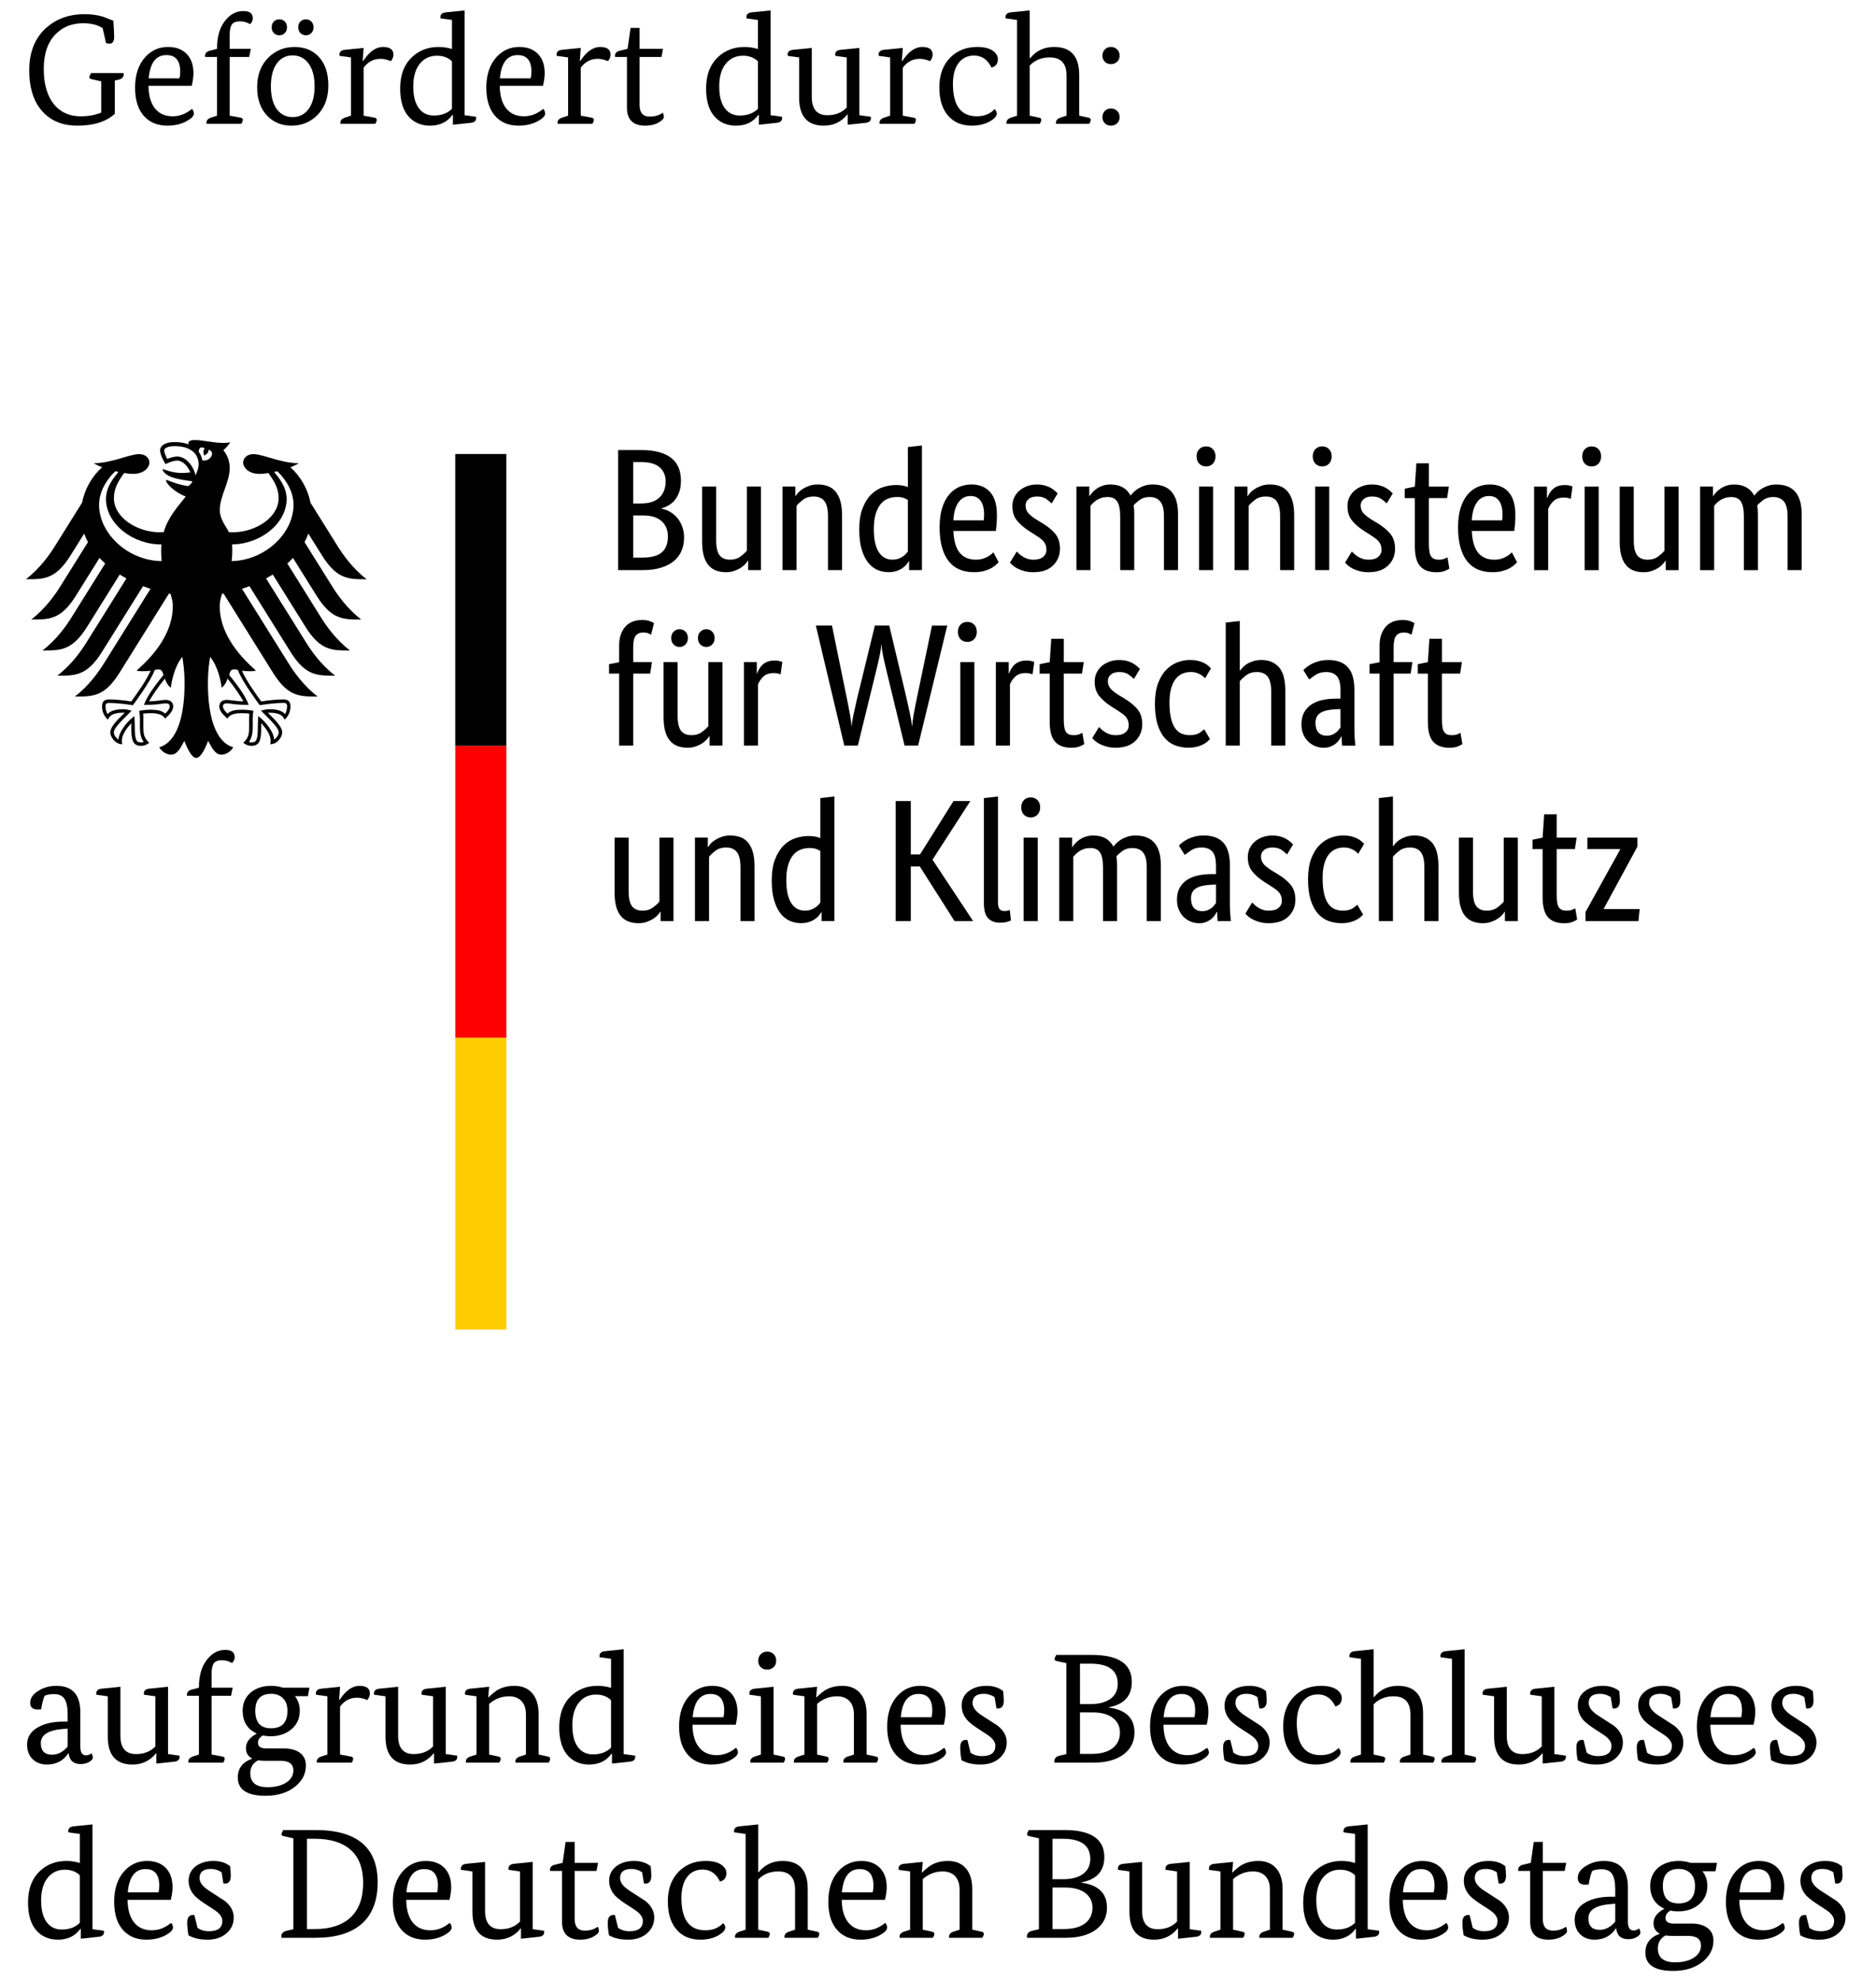 <?xml version="1.0" encoding="UTF-8"?>
<svg xmlns="http://www.w3.org/2000/svg" height="190" viewBox="0 0 180 190" width="180">
  <path d="m11.015 10.915c-.819.759-2.022 1.138-3.61 1.138-1.358 0-2.446-.429-3.265-1.288-.889-.938-1.333-2.276-1.333-4.014 0-1.798.573-3.186 1.722-4.164.968-.819 2.152-1.228 3.549-1.228.659 0 1.258.08 1.798.239.059.021.394.15 1.003.39.05.719.075 1.233.075 1.543 0 .439-.15.659-.45.659-.11 0-.219-.02-.329-.059l-.329-1.438c-.489-.31-1.109-.464-1.857-.464-1.059 0-1.927.334-2.606 1.003-.789.779-1.184 1.902-1.184 3.37 0 1.468.33 2.606.989 3.416.629.759 1.483 1.138 2.561 1.138.739 0 1.393-.12 1.962-.359v-2.995l-.929-.21c-.14-.03-.21-.085-.21-.165 0-.09.055-.23.165-.42h3.115c.01.04.015.085.015.135 0 .26-.17.43-.509.509l-.344.075v3.191z"></path>
  <path d="m17.935 11.604c-.53.299-1.154.449-1.873.449-.908 0-1.632-.28-2.172-.839-.619-.639-.929-1.573-.929-2.801 0-1.238.325-2.217.974-2.936.589-.649 1.318-.973 2.186-.973.779 0 1.388.234 1.827.703.409.45.614 1.054.614 1.813 0 .329-.055.734-.165 1.213h-4.149c.01.938.217 1.66.621 2.165.405.504.971.756 1.7.756.66 0 1.273-.234 1.843-.704.109.08.174.225.195.435 0 .23-.225.47-.674.719zm-1.962-6.321c-1.009 0-1.578.744-1.707 2.232h2.951c.05-.2.075-.409.075-.629 0-1.068-.44-1.603-1.318-1.603z"></path>
  <path d="m23.296 11.484c0 .13-.05.26-.15.39h-3.325c-.01-.04-.015-.075-.015-.105 0-.23.155-.394.464-.495l.554-.18v-5.631h-1.138c-.01-.04-.015-.075-.015-.105 0-.249.154-.414.464-.495l.689-.18v-.075c0-1.118.27-2.007.809-2.666.48-.589 1.054-.884 1.722-.884.599 0 .899.235.899.704 0 .2-.085.385-.254.554-.31-.18-.634-.269-.974-.269-.369 0-.627.097-.771.292-.145.195-.217.522-.217.981v1.363h2.022l-.15.779h-1.872v5.631l1.049.195c.139.03.21.095.21.195z"></path>
  <path d="m30.395 11.095c-.669.64-1.478.959-2.427.959-.928 0-1.692-.304-2.292-.914-.669-.668-1.003-1.597-1.003-2.786 0-1.188.37-2.141 1.109-2.86.679-.659 1.502-.988 2.471-.988.939 0 1.697.295 2.277.883.649.66.973 1.598.973 2.816-0 1.208-.37 2.172-1.109 2.891zm-3.804-.584c.37.479.864.719 1.483.719.619 0 1.118-.24 1.498-.719.409-.529.614-1.273.614-2.232 0-.959-.204-1.703-.614-2.232-.379-.489-.879-.734-1.498-.734-.619 0-1.113.245-1.483.734-.399.519-.599 1.263-.599 2.232s.2 1.712.599 2.232zm.734-7.34c-.14.14-.315.21-.524.21-.21 0-.385-.07-.524-.21-.14-.139-.21-.324-.21-.554 0-.229.07-.414.21-.554.139-.14.314-.21.524-.21.21 0 .384.07.524.21.139.139.21.325.21.554 0 .23-.07.415-.21.554zm2.546 0c-.139.14-.314.21-.524.21-.209 0-.384-.07-.524-.21-.139-.139-.209-.324-.209-.554 0-.229.07-.414.209-.554.14-.14.315-.21.524-.21.21 0 .385.07.524.21.14.139.21.325.21.554 0 .23-.07.415-.21.554z"></path>
  <path d="m36.147 11.484c0 .13-.05.26-.15.39h-3.325c-.01-.04-.015-.075-.015-.105 0-.23.154-.394.464-.495l.554-.18v-5.586l-1.094-.15c-.01-.04-.014-.08-.014-.12 0-.28.184-.434.554-.464l1.768-.18-.09 1.258h.044c.589-.899 1.223-1.348 1.902-1.348.669 0 1.004.245 1.004.733 0 .21-.08.42-.24.63-.36-.15-.689-.225-.988-.225-.679 0-1.224.284-1.633.854v4.598l1.049.195c.14.03.21.095.21.195z"></path>
  <path d="m43.411 11.02c-.499.689-1.213 1.034-2.141 1.034-.809 0-1.468-.26-1.977-.779-.599-.608-.899-1.537-.899-2.785 0-1.308.39-2.322 1.168-3.041.679-.629 1.518-.943 2.517-.943.449 0 .878.065 1.288.194v-2.786l-1.094-.15c-.01-.04-.015-.079-.015-.12 0-.28.185-.434.554-.464l1.768-.18v10.05l1.093.15c.01.04.015.08.015.12 0 .28-.185.435-.554.465l-1.677.179v-.943zm-3.19-.599c.339.439.809.66 1.408.66.729 0 1.307-.215 1.737-.645v-4.553c-.36-.36-.839-.539-1.438-.539-.669 0-1.208.245-1.618.733-.439.53-.659 1.264-.659 2.202 0 .949.189 1.662.569 2.141z"></path>
  <path d="m51.635 11.604c-.53.299-1.154.449-1.873.449-.908 0-1.632-.28-2.171-.839-.619-.639-.929-1.573-.929-2.801 0-1.238.325-2.217.974-2.936.589-.649 1.318-.973 2.187-.973.779 0 1.388.234 1.827.703.409.45.614 1.054.614 1.813 0 .329-.055.734-.165 1.213h-4.149c.01.938.217 1.66.621 2.165.405.504.971.756 1.7.756.66 0 1.273-.234 1.843-.704.109.08.174.225.195.435 0.0.23-.225.47-.674.719zm-1.962-6.321c-1.009 0-1.578.744-1.707 2.232h2.951c.05-.2.075-.409.075-.629 0-1.068-.439-1.603-1.318-1.603z"></path>
  <path d="m56.981 11.484c0 .13-.05.26-.15.39h-3.325c-.01-.04-.015-.075-.015-.105 0-.23.154-.394.464-.495l.554-.18v-5.586l-1.094-.15c-.01-.04-.014-.08-.014-.12 0-.28.185-.434.554-.464l1.768-.18-.09 1.258h.044c.589-.899 1.223-1.348 1.902-1.348.669 0 1.004.245 1.004.733 0 .21-.08.42-.24.63-.36-.15-.689-.225-.988-.225-.679 0-1.223.284-1.633.854v4.598l1.049.195c.14.03.21.095.21.195z"></path>
  <path d="m63.286 11.694c-.37.24-.829.359-1.378.359-1.168 0-1.752-.574-1.752-1.722v-4.868h-1.138c-.01-.04-.015-.075-.015-.105 0-.249.154-.414.464-.495l.749-.18.284-2.007h.869v2.007h2.247l-.15.779h-2.097v4.613c0 .74.325 1.109.973 1.109.5 0 .914-.125 1.243-.375.07.1.105.245.105.435 0 .13-.135.28-.405.449z"></path>
  <path d="m72.767 11.02c-.499.689-1.213 1.034-2.141 1.034-.809 0-1.468-.26-1.977-.779-.599-.608-.899-1.537-.899-2.785 0-1.308.39-2.322 1.168-3.041.679-.629 1.518-.943 2.517-.943.449 0 .878.065 1.288.194v-2.786l-1.094-.15c-.01-.04-.015-.079-.015-.12 0-.28.184-.434.554-.464l1.768-.18v10.05l1.093.15c.01.04.015.08.015.12 0 .28-.184.435-.554.465l-1.677.179v-.943zm-3.19-.599c.339.439.809.66 1.408.66.729 0 1.308-.215 1.738-.645v-4.553c-.359-.36-.839-.539-1.438-.539-.669 0-1.208.245-1.618.733-.439.53-.659 1.264-.659 2.202-0.0.949.189 1.662.569 2.141z"></path>
  <path d="m81.305 10.975c-.58.719-1.333 1.079-2.262 1.079-1.578 0-2.367-.893-2.367-2.681v-3.864l-1.093-.15c-.01-.04-.015-.08-.015-.12 0-.28.185-.434.554-.464l1.767-.18v4.703c0 1.168.5 1.753 1.498 1.753.769 0 1.387-.245 1.857-.734v-4.808l-1.094-.15c-.01-.04-.015-.08-.015-.12 0-.28.185-.434.554-.464l1.767-.18v6.456l1.094.15c.009.04.015.08.015.12 0 .28-.185.435-.554.465l-1.677.179v-.988z"></path>
  <path d="m87.88 11.484c0 .13-.05.26-.15.39h-3.325c-.01-.04-.015-.075-.015-.105 0-.23.154-.394.464-.495l.554-.18v-5.586l-1.094-.15c-.009-.04-.014-.08-.014-.12 0-.28.185-.434.554-.464l1.768-.18-.09 1.258h.045c.589-.899 1.223-1.348 1.902-1.348.669 0 1.004.245 1.004.733 0 .21-.079.42-.239.63-.36-.15-.69-.225-.989-.225-.679 0-1.224.284-1.633.854v4.598l1.049.195c.14.03.21.095.21.195z"></path>
  <path d="m95.04 11.604c-.489.299-1.09.449-1.798.449-.949 0-1.698-.31-2.247-.929-.578-.638-.868-1.558-.868-2.756 0-1.208.36-2.167 1.079-2.876.668-.659 1.523-.988 2.56-.988.689 0 1.214.139 1.574.419.269.22.405.47.405.749 0 .439-.205.709-.615.809-.369-.769-.928-1.153-1.677-1.153-.578 0-1.049.21-1.408.629-.409.489-.614 1.189-.614 2.097 0 2.067.764 3.1 2.291 3.1.719 0 1.289-.23 1.709-.689.139.14.209.28.209.42 0.0.239-.2.479-.599.719z"></path>
  <path d="m99.907 11.484c0 .13-.049.26-.148.39h-3.177c-.01-.04-.015-.075-.015-.105 0-.23.154-.394.465-.495l.554-.18v-9.182l-1.094-.15c-.01-.04-.015-.079-.015-.12 0-.28.186-.434.555-.464l1.768-.18v4.583h.044c.58-.719 1.345-1.078 2.294-1.078 1.607 0 2.411.893 2.411 2.681v3.909l.897.195c.139.03.21.095.21.195 0 .13-.049.26-.15.39h-3.174c-.011-.04-.016-.075-.016-.105 0-.23.156-.394.465-.495l.555-.18v-3.834c0-1.169-.538-1.753-1.618-1.753-.779 0-1.416.26-1.917.779v4.808l.9.195c.139.03.208.095.208.195z"></path>
  <path d="m107.186 5.927c-.16.15-.36.225-.599.225-.23 0-.422-.075-.577-.225-.154-.15-.232-.344-.232-.584 0-.249.078-.452.232-.607.155-.154.347-.232.577-.232.239 0 .439.077.599.232.16.155.24.357.24.607 0 .239-.08.434-.24.584zm0 5.901c-.16.15-.36.225-.599.225-.23 0-.422-.075-.577-.225-.154-.15-.232-.345-.232-.584 0-.25.078-.452.232-.607.155-.154.347-.232.577-.232.239 0 .439.078.599.232.16.155.24.357.24.607 0 .239-.08.434-.24.584z"></path>
  <path d="m6.552 168.167c-.47.719-1.153 1.078-2.052 1.078-.569 0-1.029-.175-1.378-.523-.35-.35-.524-.815-.524-1.393 0-.729.369-1.293 1.108-1.692.639-.341 1.433-.51 2.382-.51h.404v-.719c0-.659-.1-1.143-.299-1.454-.2-.309-.539-.463-1.018-.463-.32 0-.614.049-.884.149-.13.26-.245.7-.344 1.318-.16.011-.265.015-.314.015-.489 0-.734-.215-.734-.644 0-.448.26-.834.779-1.152.519-.32 1.094-.48 1.723-.48 1.537 0 2.306.843 2.306 2.531v3.28c0 .57.175.854.524.854.23 0 .409-.065.539-.195.09.13.135.271.135.42 0 .11-.09.229-.269.359-.24.17-.539.254-.899.254-.689 0-1.074-.344-1.153-1.033h-.03zm-2.636-.973c0 .739.36 1.108 1.079 1.108.559 0 1.058-.26 1.498-.779v-1.722l-.404.03c-1.448.11-2.172.564-2.172 1.363z"></path>
  <path d="m14.97 168.167c-.58.719-1.334 1.079-2.262 1.079-1.578 0-2.367-.893-2.367-2.681v-3.865l-1.093-.149c-.01-.041-.015-.08-.015-.12 0-.28.185-.435.554-.465l1.767-.179v4.703c0 1.168.5 1.752 1.498 1.752.769 0 1.388-.245 1.857-.734v-4.808l-1.094-.149c-.01-.041-.015-.08-.015-.12 0-.28.185-.435.554-.465l1.768-.179v6.455l1.094.151c.01.039.015.079.015.118 0 .281-.185.435-.554.465l-1.677.179v-.988h-.03z"></path>
  <path d="m21.56 168.677c0 .13-.05.26-.15.389h-3.325c-.01-.039-.015-.075-.015-.105 0-.229.155-.394.464-.495l.554-.179v-5.632h-1.138c-.01-.04-.015-.075-.015-.104 0-.25.154-.414.464-.495l.689-.18v-.074c0-1.118.27-2.008.809-2.667.48-.589 1.054-.883 1.722-.883.599 0 .899.235.899.704 0 .2-.085.384-.254.554-.31-.179-.634-.27-.974-.27-.369 0-.627.097-.771.293-.145.194-.217.522-.217.98v1.363h2.022l-.15.779h-1.872v5.632l1.049.194c.139.03.21.096.21.196z"></path>
  <path d="m28.344 171.342c-.729.599-1.683.9-2.861.9-1.778 0-2.666-.585-2.666-1.753 0-.879.455-1.477 1.363-1.797v-.03c-.39-.209-.584-.54-.584-.989 0-.559.34-1.018 1.019-1.378v-.03c-.889-.419-1.333-1.148-1.333-2.187 0-.738.275-1.333.824-1.782.51-.4 1.143-.599 1.903-.599.399 0 .778.06 1.138.179h2.546l-.15.809h-1.243c.31.41.465.874.465 1.393 0 .759-.28 1.363-.839 1.813-.519.429-1.183.644-1.992.644-.23 0-.47-.025-.719-.076-.31.181-.464.415-.464.704 0 .36.264.54.794.54h1.707c.649 0 1.161.143 1.535.427.375.284.562.686.562 1.206-0.0.788-.334 1.457-1.003 2.006zm-4.329-1.257c0 .888.554 1.333 1.662 1.333.769 0 1.383-.16 1.843-.48.419-.29.629-.665.629-1.123 0-.619-.409-.929-1.228-.929h-1.573c-.209 0-.404-.015-.584-.045-.5.26-.749.674-.749 1.244zm.479-5.992c0 1.118.504 1.677 1.513 1.677 1.048 0 1.572-.559 1.572-1.677 0-.519-.142-.921-.427-1.206-.284-.284-.657-.426-1.116-.426-1.028 0-1.543.544-1.543 1.632z"></path>
  <path d="m33.886 168.677c0 .13-.05.26-.15.389h-3.325c-.01-.039-.015-.075-.015-.105 0-.23.154-.394.464-.495l.554-.179v-5.587l-1.094-.149c-.01-.041-.014-.08-.014-.12 0-.28.185-.435.554-.465l1.767-.179-.089 1.258h.044c.589-.898 1.223-1.348 1.902-1.348.669 0 1.004.244 1.004.734 0 .209-.08.42-.24.629-.36-.149-.689-.225-.988-.225-.679 0-1.223.285-1.633.854v4.598l1.048.194c.14.03.21.096.21.196z"></path>
  <path d="m41.615 168.167c-.58.719-1.333 1.079-2.262 1.079-1.578 0-2.367-.893-2.367-2.681v-3.865l-1.093-.149c-.01-.041-.015-.08-.015-.12 0-.28.185-.435.554-.465l1.767-.179v4.703c0 1.168.5 1.752 1.498 1.752.769 0 1.388-.245 1.857-.734v-4.808l-1.094-.149c-.01-.041-.015-.08-.015-.12 0-.28.185-.435.554-.465l1.768-.179v6.455l1.094.151c.01.039.015.079.015.118 0 .281-.185.435-.554.465l-1.677.179v-.988h-.03z"></path>
  <path d="m48.04 168.677c0 .13-.05.26-.15.389h-3.176c-.01-.039-.015-.075-.015-.105 0-.23.154-.394.464-.495l.554-.179v-5.587l-1.094-.149c-.01-.041-.014-.08-.014-.12 0-.28.185-.435.554-.465l1.768-.179-.09 1.003h.044c.34-.329.63-.564.869-.704.459-.259.994-.389 1.603-.389.729 0 1.298.235 1.707.704s.614 1.129.614 1.976v3.91l.899.194c.139.03.209.096.209.196 0 .13-.05.26-.15.389h-3.175c-.01-.039-.015-.075-.015-.105 0-.23.154-.394.464-.495l.554-.179v-3.834c0-.609-.17-1.068-.509-1.378-.29-.249-.659-.375-1.109-.375-.719 0-1.358.245-1.917.734v4.853l.899.194c.139.03.21.096.21.196z"></path>
  <path d="m58.674 168.212c-.499.689-1.213 1.034-2.141 1.034-.809 0-1.468-.26-1.977-.78-.599-.608-.899-1.536-.899-2.784 0-1.308.39-2.323 1.168-3.042.679-.629 1.518-.943 2.517-.943.449 0 .878.066 1.288.194v-2.786l-1.094-.149c-.01-.04-.015-.079-.015-.12 0-.279.185-.434.554-.464l1.768-.18v10.05l1.093.151c.01.039.015.079.015.119 0 .28-.185.434-.554.464l-1.677.179v-.943zm-3.19-.599c.339.439.809.659 1.408.659.729 0 1.307-.214 1.737-.644v-4.553c-.36-.36-.839-.539-1.438-.539-.669 0-1.208.245-1.618.733-.439.53-.659 1.265-.659 2.202 0 .949.189 1.663.569 2.142z"></path>
  <path d="m70.132 168.797c-.53.299-1.154.448-1.873.448-.908 0-1.632-.278-2.172-.838-.619-.639-.929-1.573-.929-2.801 0-1.238.325-2.217.974-2.936.589-.649 1.318-.973 2.187-.973.779 0 1.387.235 1.827.704.41.45.614 1.054.614 1.812 0 .33-.055.735-.165 1.213h-4.149c.009.939.217 1.661.621 2.165.405.503.971.756 1.7.756.66 0 1.273-.235 1.843-.704.109.08.174.224.195.435 0 .23-.225.469-.674.719zm-1.962-6.321c-1.009 0-1.578.744-1.707 2.231h2.951c.05-.2.075-.409.075-.629 0-1.068-.439-1.602-1.318-1.602z"></path>
  <path d="m75.329 168.677c0 .13-.05.26-.15.389h-3.176c-.01-.039-.015-.075-.015-.105 0-.229.155-.394.464-.495l.554-.179v-5.587l-1.094-.149c-.01-.041-.014-.08-.014-.12 0-.28.185-.435.554-.465l1.768-.179v6.5l.899.194c.139.03.21.096.21.196zm-1.094-8.778c-.17.16-.379.239-.629.239-.25 0-.454-.076-.615-.231-.16-.154-.239-.362-.239-.622 0-.259.082-.468.247-.628.165-.16.367-.241.607-.241.249 0 .457.081.621.241.165.16.247.369.247.628 0 .26-.08.465-.24.614z"></path>
  <path d="m79.508 168.677c0 .13-.05.26-.15.389h-3.176c-.01-.039-.015-.075-.015-.105 0-.23.155-.394.464-.495l.554-.179v-5.587l-1.094-.149c-.01-.041-.014-.08-.014-.12 0-.28.185-.435.554-.465l1.767-.179-.09 1.003h.044c.34-.329.63-.564.869-.704.459-.259.994-.389 1.603-.389.729 0 1.298.235 1.707.704s.615 1.129.615 1.976v3.91l.899.194c.139.03.209.096.209.196 0 .13-.05.26-.15.389h-3.175c-.01-.039-.015-.075-.015-.105 0-.23.155-.394.464-.495l.554-.179v-3.834c0-.609-.17-1.068-.509-1.378-.29-.249-.659-.375-1.109-.375-.719 0-1.358.245-1.917.734v4.853l.899.194c.139.03.21.096.21.196z"></path>
  <path d="m90.098 168.797c-.53.299-1.154.448-1.874.448-.908 0-1.632-.278-2.171-.838-.619-.639-.929-1.573-.929-2.801 0-1.238.325-2.217.974-2.936.589-.649 1.318-.973 2.187-.973.779 0 1.388.235 1.827.704.41.45.615 1.054.615 1.812 0 .33-.056.735-.165 1.213h-4.149c.01.939.217 1.661.621 2.165.405.503.971.756 1.7.756.66 0 1.274-.235 1.843-.704.109.08.175.224.195.435-0.0.23-.226.469-.674.719zm-1.963-6.321c-1.009 0-1.578.744-1.707 2.231h2.951c.049-.2.074-.409.074-.629 0-1.068-.439-1.602-1.318-1.602z"></path>
  <path d="m95.908 168.632c-.459.41-1.068.613-1.826.613-.74 0-1.348-.139-1.828-.419-.081-.449-.12-.859-.12-1.228 0-.48.185-.719.555-.719.049 0 .094.006.134.015l.299 1.214c.301.219.664.33 1.094.33.858 0 1.289-.33 1.289-.99 0-.269-.141-.533-.42-.793-.171-.15-.495-.375-.973-.674-.591-.37-1.009-.685-1.259-.945-.39-.429-.584-.907-.584-1.436 0-.58.224-1.042.674-1.386.45-.345 1.018-.517 1.707-.517.659 0 1.193.169 1.602.51.04.378.06.683.06.913 0 .499-.19.749-.569.749-.051 0-.096-.006-.135-.015l-.179-1.079c-.329-.21-.67-.314-1.018-.314-.73 0-1.094.294-1.094.883 0 .399.284.789.853 1.169.529.339 1.054.679 1.573 1.018.569.46.853.989.853 1.587 0.0.61-.23 1.114-.689 1.514z"></path>
  <path d="m107.846 168.242c-.709.55-1.698.825-2.966.825h-3.7c-.009-.04-.015-.085-.015-.136 0-.279.17-.459.51-.538l.644-.151v-8.717l-.929-.209c-.139-.03-.209-.085-.209-.166 0-.089.055-.229.164-.418h3.417c2.555 0 3.834.863 3.834 2.59 0 1.348-.734 2.158-2.202 2.427v.03c1.638.22 2.456 1.018 2.456 2.396 0 .859-.335 1.548-1.003 2.067zm-4.224-4.792h.988c.879 0 1.553-.191 2.022-.569.41-.341.614-.8.614-1.378 0-1.289-.874-1.933-2.621-1.933h-1.003v3.88zm0 4.777h1.094c.907 0 1.602-.194 2.082-.583.438-.36.658-.849.658-1.469 0-.589-.229-1.058-.689-1.408-.459-.348-1.114-.523-1.961-.523h-1.184z"></path>
  <path d="m115.319 168.797c-.529.299-1.153.448-1.873.448-.909 0-1.632-.278-2.172-.838-.619-.639-.928-1.573-.928-2.801 0-1.238.324-2.217.973-2.936.59-.649 1.318-.973 2.188-.973.779 0 1.387.235 1.827.704.409.45.614 1.054.614 1.812 0 .33-.055.735-.165 1.213h-4.149c.011.939.217 1.661.622 2.165.404.503.97.756 1.7.756.659 0 1.273-.235 1.842-.704.11.08.175.224.195.435 0 .23-.225.469-.674.719zm-1.963-6.321c-1.007 0-1.577.744-1.707 2.231h2.951c.049-.2.075-.409.075-.629-0-1.068-.44-1.602-1.319-1.602z"></path>
  <path d="m121.131 168.632c-.46.41-1.069.613-1.828.613-.738 0-1.348-.139-1.826-.419-.081-.449-.121-.859-.121-1.228 0-.48.185-.719.554-.719.051 0 .096.006.135.015l.3 1.214c.299.219.664.33 1.093.33.859 0 1.288-.33 1.288-.99 0-.269-.139-.533-.418-.793-.171-.15-.495-.375-.975-.674-.589-.37-1.009-.685-1.258-.945-.389-.429-.583-.907-.583-1.436 0-.58.224-1.042.674-1.386.448-.345 1.018-.517 1.707-.517.659 0 1.193.169 1.602.51.04.378.06.683.06.913 0 .499-.19.749-.568.749-.051 0-.096-.006-.136-.015l-.179-1.079c-.331-.21-.67-.314-1.02-.314-.728 0-1.092.294-1.092.883 0 .399.285.789.853 1.169.529.339 1.054.679 1.574 1.018.568.46.853.989.853 1.587 0.0.61-.23 1.114-.689 1.514z"></path>
  <path d="m128.035 168.797c-.489.299-1.088.448-1.797.448-.949 0-1.698-.309-2.246-.928-.58-.638-.87-1.558-.87-2.756 0-1.208.36-2.166 1.079-2.876.668-.659 1.523-.988 2.562-.988.689 0 1.212.139 1.572.419.269.221.405.469.405.75 0 .438-.206.708-.614.807-.371-.768-.93-1.152-1.678-1.152-.579 0-1.048.209-1.408.629-.41.489-.615 1.188-.615 2.097 0 2.067.764 3.1 2.293 3.1.719 0 1.287-.229 1.707-.689.14.14.209.279.209.42-0.0.239-.199.478-.599.719z"></path>
  <path d="m132.903 168.677c0 .13-.049.26-.149.39h-3.175c-.01-.04-.015-.076-.015-.106 0-.229.154-.393.465-.495l.553-.179v-9.182l-1.093-.149c-.01-.04-.015-.079-.015-.12 0-.279.184-.434.555-.464l1.767-.18v4.583h.044c.579-.719 1.344-1.078 2.292-1.078 1.608 0 2.412.894 2.412 2.681v3.909l.898.194c.139.03.21.096.21.196 0 .13-.05.26-.15.389h-3.176c-.009-.039-.015-.075-.015-.105 0-.229.155-.393.465-.495l.554-.179v-3.834c0-1.169-.539-1.753-1.617-1.753-.78 0-1.418.26-1.917.779v4.808l.898.194c.14.031.209.096.209.196z"></path>
  <path d="m141.636 168.677c0 .13-.051.26-.149.39h-3.176c-.011-.04-.015-.076-.015-.106 0-.229.155-.393.464-.495l.555-.179v-9.182l-1.094-.149c-.01-.04-.015-.079-.015-.12 0-.279.184-.434.554-.464l1.767-.18v10.095l.9.194c.139.031.209.096.209.196z"></path>
  <path d="m147.987 168.167c-.58.719-1.333 1.079-2.263 1.079-1.577 0-2.366-.893-2.366-2.681v-3.865l-1.094-.149c-.009-.041-.015-.08-.015-.12 0-.28.185-.435.555-.465l1.768-.179v4.703c0 1.168.499 1.752 1.497 1.752.769 0 1.389-.245 1.858-.734v-4.808l-1.094-.149c-.01-.041-.015-.08-.015-.12 0-.28.185-.435.555-.465l1.768-.179v6.455l1.092.151c.011.039.015.079.015.118 0 .281-.185.435-.554.465l-1.677.179v-.988h-.03z"></path>
  <path d="m155.026 168.632c-.46.41-1.069.613-1.828.613-.738 0-1.348-.139-1.826-.419-.081-.449-.121-.859-.121-1.228 0-.48.185-.719.554-.719.051 0 .096.006.135.015l.3 1.214c.299.219.664.33 1.093.33.859 0 1.288-.33 1.288-.99 0-.269-.139-.533-.418-.793-.171-.15-.495-.375-.975-.674-.589-.37-1.009-.685-1.258-.945-.389-.429-.583-.907-.583-1.436 0-.58.224-1.042.674-1.386.448-.345 1.018-.517 1.707-.517.659 0 1.193.169 1.602.51.04.378.06.683.06.913 0 .499-.19.749-.568.749-.051 0-.096-.006-.136-.015l-.179-1.079c-.331-.21-.67-.314-1.02-.314-.728 0-1.092.294-1.092.883 0 .399.285.789.853 1.169.529.339 1.054.679 1.574 1.018.568.46.853.989.853 1.587 0.0.61-.23 1.114-.689 1.514z"></path>
  <path d="m160.822 168.632c-.459.41-1.069.613-1.828.613-.738 0-1.348-.139-1.826-.419-.081-.449-.12-.859-.12-1.228 0-.48.184-.719.553-.719.051 0 .096.006.136.015l.299 1.214c.299.219.664.33 1.094.33.858 0 1.287-.33 1.287-.99 0-.269-.139-.533-.418-.793-.171-.15-.495-.375-.975-.674-.589-.37-1.008-.685-1.257-.945-.39-.429-.584-.907-.584-1.436 0-.58.224-1.042.674-1.386.448-.345 1.018-.517 1.707-.517.659 0 1.194.169 1.603.51.039.378.06.683.06.913 0 .499-.19.749-.569.749-.051 0-.096-.006-.135-.015l-.179-1.079c-.331-.21-.67-.314-1.02-.314-.729 0-1.092.294-1.092.883 0 .399.284.789.853 1.169.529.339 1.054.679 1.573 1.018.569.46.853.989.853 1.587 0 .61-.23 1.114-.689 1.514z"></path>
  <path d="m167.787 168.797c-.529.299-1.154.448-1.873.448-.909 0-1.632-.278-2.172-.838-.62-.639-.929-1.573-.929-2.801 0-1.238.324-2.217.974-2.936.589-.649 1.317-.973 2.187-.973.779 0 1.387.235 1.828.704.408.45.613 1.054.613 1.812 0 .33-.054.735-.165 1.213h-4.149c.011.939.217 1.661.622 2.165.405.503.971.756 1.701.756.659 0 1.272-.235 1.841-.704.111.08.175.224.196.435 0.0.23-.226.469-.674.719zm-1.963-6.321c-1.008 0-1.578.744-1.708 2.231h2.952c.049-.2.075-.409.075-.629 0-1.068-.44-1.602-1.319-1.602z"></path>
  <path d="m173.598 168.632c-.459.41-1.069.613-1.828.613-.738 0-1.348-.139-1.826-.419-.081-.449-.12-.859-.12-1.228 0-.48.184-.719.553-.719.051 0 .096.006.136.015l.299 1.214c.299.219.664.33 1.094.33.858 0 1.287-.33 1.287-.99 0-.269-.139-.533-.418-.793-.171-.15-.495-.375-.975-.674-.589-.37-1.009-.685-1.257-.945-.39-.429-.584-.907-.584-1.436 0-.58.224-1.042.674-1.386.448-.345 1.018-.517 1.707-.517.659 0 1.194.169 1.602.51.04.378.061.683.061.913 0 .499-.19.749-.569.749-.051 0-.096-.006-.135-.015l-.18-1.079c-.33-.21-.669-.314-1.019-.314-.729 0-1.093.294-1.093.883 0 .399.285.789.853 1.169.53.339 1.054.679 1.574 1.018.569.46.853.989.853 1.587 0 .61-.23 1.114-.689 1.514z"></path>
  <path d="m7.705 185.01c-.499.689-1.213 1.033-2.141 1.033-.809 0-1.468-.259-1.977-.779-.599-.608-.899-1.536-.899-2.784 0-1.309.39-2.323 1.168-3.042.679-.629 1.518-.943 2.517-.943.449 0 .878.065 1.288.194v-2.786l-1.094-.149c-.01-.04-.015-.079-.015-.12 0-.279.185-.434.554-.464l1.768-.18v10.05l1.093.15c.01.04.015.08.015.119 0 .281-.185.435-.554.465l-1.677.179v-.943h-.045zm-3.19-.599c.339.439.809.659 1.408.659.729 0 1.308-.214 1.737-.644v-4.553c-.36-.36-.839-.539-1.438-.539-.669 0-1.208.245-1.618.733-.439.53-.659 1.264-.659 2.202-0.0.949.189 1.662.569 2.142z"></path>
  <path d="m15.928 185.595c-.53.299-1.154.448-1.873.448-.908 0-1.632-.279-2.172-.838-.619-.639-.929-1.573-.929-2.801 0-1.238.325-2.217.974-2.936.589-.649 1.318-.973 2.187-.973.778 0 1.387.235 1.827.704.409.449.614 1.054.614 1.812 0 .33-.055.734-.165 1.213h-4.149c.009.939.217 1.661.621 2.165.405.503.971.756 1.7.756.66 0 1.273-.235 1.843-.704.109.079.174.224.195.435 0.0.23-.225.469-.674.719zm-1.962-6.321c-1.009 0-1.578.743-1.707 2.231h2.951c.05-.2.075-.409.075-.629 0-1.068-.439-1.602-1.318-1.602z"></path>
  <path d="m21.738 185.429c-.459.411-1.068.614-1.827.614-.74 0-1.348-.139-1.828-.419-.08-.449-.12-.859-.12-1.228 0-.48.185-.719.554-.719.05 0 .095.005.135.015l.299 1.214c.3.219.664.329 1.094.329.858 0 1.288-.329 1.288-.989 0-.27-.14-.533-.42-.793-.17-.151-.494-.375-.973-.674-.59-.371-1.009-.685-1.258-.945-.39-.429-.584-.907-.584-1.436 0-.58.225-1.042.674-1.387.45-.344 1.018-.516 1.708-.516.659 0 1.193.169 1.602.51.04.378.06.683.06.913 0 .499-.19.749-.569.749-.05 0-.095-.006-.135-.015l-.18-1.079c-.33-.21-.669-.314-1.018-.314-.729 0-1.094.294-1.094.883 0 .399.285.789.854 1.169.529.339 1.053.679 1.573 1.018.569.459.854.988.854 1.587 0.0.61-.23 1.114-.689 1.513z"></path>
  <path d="m34.664 184.562c-1.018.868-2.482 1.302-4.389 1.302h-3.265c-.01-.039-.015-.084-.015-.135 0-.279.17-.459.509-.539l.644-.15v-8.717l-.928-.209c-.14-.031-.21-.085-.21-.166 0-.089.055-.23.165-.418h3.1c3.974 0 5.962 1.672 5.962 5.017 0 1.767-.524 3.106-1.573 4.015zm-5.212.463h.778c1.478 0 2.617-.374 3.416-1.124.798-.747 1.198-1.851 1.198-3.309 0-1.399-.4-2.451-1.198-3.161-.799-.708-1.938-1.063-3.416-1.063h-.778z"></path>
  <path d="m42.663 185.595c-.53.299-1.154.448-1.873.448-.908 0-1.632-.279-2.172-.838-.619-.639-.929-1.573-.929-2.801 0-1.238.325-2.217.974-2.936.589-.649 1.318-.973 2.187-.973.778 0 1.388.235 1.827.704.409.449.615 1.054.615 1.812 0 .33-.055.734-.165 1.213h-4.149c.01.939.217 1.661.621 2.165.405.503.971.756 1.7.756.66 0 1.273-.235 1.843-.704.109.079.174.224.195.435 0.0.23-.225.469-.674.719zm-1.962-6.321c-1.009 0-1.578.743-1.707 2.231h2.951c.05-.2.074-.409.074-.629 0-1.068-.439-1.602-1.318-1.602z"></path>
  <path d="m49.957 184.965c-.58.719-1.333 1.078-2.262 1.078-1.578 0-2.367-.892-2.367-2.68v-3.865l-1.093-.149c-.01-.041-.015-.081-.015-.12 0-.28.185-.435.554-.465l1.767-.179v4.702c0 1.169.5 1.753 1.498 1.753.769 0 1.388-.245 1.857-.734v-4.808l-1.094-.149c-.009-.041-.015-.081-.015-.12 0-.28.185-.435.554-.465l1.768-.179v6.455l1.094.15c.01.04.015.08.015.119 0 .281-.185.435-.554.465l-1.677.179v-.988h-.03z"></path>
  <path d="m57.055 185.684c-.37.24-.829.359-1.378.359-1.168 0-1.753-.574-1.753-1.722v-4.868h-1.138c-.01-.04-.015-.075-.015-.104 0-.25.154-.414.464-.495l.749-.18.284-2.007h.869v2.007h2.247l-.15.779h-2.097v4.614c0 .739.325 1.108.973 1.108.5 0 .914-.125 1.243-.374.07.1.105.244.105.434 0.0.13-.135.279-.405.449z"></path>
  <path d="m62.088 185.429c-.459.411-1.068.614-1.827.614-.74 0-1.348-.139-1.828-.419-.08-.449-.12-.859-.12-1.228 0-.48.184-.719.554-.719.05 0 .095.005.135.015l.299 1.214c.3.219.664.329 1.094.329.859 0 1.288-.329 1.288-.989 0-.27-.14-.533-.42-.793-.17-.151-.494-.375-.973-.674-.59-.371-1.009-.685-1.258-.945-.39-.429-.584-.907-.584-1.436 0-.58.225-1.042.674-1.387.45-.344 1.018-.516 1.708-.516.659 0 1.193.169 1.602.51.04.378.06.683.06.913 0 .499-.19.749-.569.749-.05 0-.095-.006-.135-.015l-.18-1.079c-.33-.21-.669-.314-1.019-.314-.729 0-1.094.294-1.094.883 0 .399.285.789.854 1.169.529.339 1.053.679 1.573 1.018.569.459.854.988.854 1.587 0 .61-.23 1.114-.689 1.513z"></path>
  <path d="m68.993 185.595c-.489.299-1.089.448-1.798.448-.949 0-1.698-.309-2.247-.928-.579-.638-.869-1.558-.869-2.756 0-1.208.359-2.167 1.078-2.876.669-.659 1.523-.988 2.561-.988.689 0 1.213.139 1.573.419.27.22.405.469.405.749 0 .439-.205.709-.615.808-.369-.768-.928-1.152-1.677-1.152-.579 0-1.049.209-1.408.629-.409.489-.614 1.188-.614 2.097 0 2.067.764 3.1 2.291 3.1.719 0 1.288-.229 1.708-.689.139.14.209.279.209.42-0.0.239-.2.478-.599.719z"></path>
  <path d="m73.861 185.475c0 .13-.051.26-.15.389h-3.176c-.01-.039-.015-.075-.015-.105 0-.23.154-.394.464-.495l.554-.179v-9.182l-1.094-.149c-.01-.04-.015-.079-.015-.12 0-.279.185-.434.554-.464l1.768-.18v4.583h.045c.579-.719 1.342-1.078 2.292-1.078 1.608 0 2.411.894 2.411 2.68v3.91l.898.194c.14.03.21.096.21.196 0 .13-.05.259-.15.389h-3.176c-.01-.039-.014-.075-.014-.105 0-.23.154-.394.464-.495l.554-.179v-3.834c0-1.169-.539-1.753-1.618-1.753-.779 0-1.418.26-1.917.779v4.808l.899.194c.139.03.21.096.21.196z"></path>
  <path d="m84.45 185.595c-.53.299-1.154.448-1.873.448-.908 0-1.632-.279-2.172-.838-.619-.639-.929-1.573-.929-2.801 0-1.238.325-2.217.974-2.936.589-.649 1.318-.973 2.187-.973.779 0 1.388.235 1.827.704.409.449.615 1.054.615 1.812 0 .33-.055.734-.165 1.213h-4.149c.01.939.217 1.661.621 2.165.405.503.971.756 1.7.756.66 0 1.273-.235 1.843-.704.109.079.174.224.195.435 0.0.23-.225.469-.674.719zm-1.962-6.321c-1.009 0-1.578.743-1.707 2.231h2.951c.05-.2.075-.409.075-.629 0-1.068-.44-1.602-1.318-1.602z"></path>
  <path d="m89.647 185.475c0 .13-.049.259-.149.389h-3.176c-.01-.039-.015-.075-.015-.105 0-.23.155-.394.464-.495l.554-.179v-5.587l-1.094-.149c-.01-.041-.014-.081-.014-.12 0-.281.185-.435.554-.465l1.768-.179-.09 1.003h.044c.34-.329.63-.564.869-.704.459-.26.994-.389 1.602-.389.729 0 1.299.235 1.707.704.41.469.615 1.129.615 1.976v3.91l.898.194c.14.03.209.096.209.196 0 .129-.049.259-.149.389h-3.176c-.01-.039-.015-.075-.015-.105 0-.23.155-.394.465-.495l.554-.179v-3.834c0-.609-.17-1.068-.509-1.378-.29-.249-.659-.375-1.109-.375-.719 0-1.359.245-1.918.734v4.853l.899.194c.139.03.209.096.209.196z"></path>
  <path d="m105.21 185.04c-.709.55-1.698.824-2.966.824h-3.699c-.01-.039-.015-.084-.015-.135 0-.279.169-.459.51-.539l.644-.15v-8.717l-.93-.209c-.139-.031-.209-.085-.209-.166 0-.089.055-.23.164-.418h3.416c2.555 0 3.834.862 3.834 2.59 0 1.348-.734 2.157-2.202 2.427v.03c1.638.22 2.457 1.018 2.457 2.396 0.0.859-.335 1.548-1.004 2.067zm-4.224-4.793h.989c.879 0 1.552-.19 2.021-.568.41-.341.614-.8.614-1.378 0-1.289-.873-1.933-2.62-1.933h-1.004zm0 4.778h1.094c.908 0 1.602-.194 2.082-.584.439-.359.659-.849.659-1.468 0-.589-.23-1.058-.689-1.408-.46-.348-1.114-.523-1.962-.523h-1.184z"></path>
  <path d="m112.998 184.965c-.58.719-1.333 1.078-2.262 1.078-1.578 0-2.367-.892-2.367-2.68v-3.865l-1.093-.149c-.01-.041-.015-.081-.015-.12 0-.28.184-.435.555-.465l1.767-.179v4.702c0 1.169.499 1.753 1.497 1.753.77 0 1.389-.245 1.858-.734v-4.808l-1.094-.149c-.009-.041-.015-.081-.015-.12 0-.28.185-.435.555-.465l1.768-.179v6.455l1.092.15c.011.04.015.08.015.119 0 .281-.185.435-.554.465l-1.677.179v-.988h-.03z"></path>
  <path d="m119.423 185.475c0 .13-.051.259-.15.389h-3.176c-.01-.039-.014-.075-.014-.105 0-.23.155-.394.464-.495l.555-.179v-5.587l-1.094-.149c-.011-.041-.015-.081-.015-.12 0-.281.185-.435.554-.465l1.767-.179-.09 1.003h.045c.339-.329.629-.564.87-.704.459-.26.992-.389 1.602-.389.728 0 1.298.235 1.707.704.41.469.614 1.129.614 1.976v3.91l.899.194c.14.03.21.096.21.196 0 .129-.05.259-.149.389h-3.176c-.011-.039-.015-.075-.015-.105 0-.23.154-.394.463-.495l.555-.179v-3.834c0-.609-.169-1.068-.51-1.378-.289-.249-.658-.375-1.107-.375-.719 0-1.359.245-1.918.734v4.853l.9.194c.139.03.209.096.209.196z"></path>
  <path d="m130.058 185.01c-.5.689-1.214 1.033-2.142 1.033-.809 0-1.468-.259-1.977-.779-.6-.608-.899-1.536-.899-2.784 0-1.309.39-2.323 1.169-3.042.678-.629 1.517-.943 2.515-.943.45 0 .879.065 1.289.194v-2.786l-1.093-.149c-.01-.04-.016-.079-.016-.12 0-.279.185-.434.554-.464l1.768-.18v10.05l1.093.15c.01.04.015.08.015.119 0 .281-.184.435-.553.465l-1.679.179v-.943h-.044zm-3.19-.599c.339.439.808.659 1.408.659.728 0 1.308-.214 1.737-.644v-4.553c-.359-.36-.839-.539-1.438-.539-.67 0-1.208.245-1.617.733-.44.53-.66 1.264-.66 2.202 0 .949.19 1.662.57 2.142z"></path>
  <path d="m138.281 185.595c-.529.299-1.154.448-1.873.448-.909 0-1.632-.279-2.172-.838-.619-.639-.928-1.573-.928-2.801 0-1.238.324-2.217.973-2.936.589-.649 1.318-.973 2.188-.973.779 0 1.387.235 1.827.704.409.449.614 1.054.614 1.812 0 .33-.055.734-.165 1.213h-4.149c.011.939.217 1.661.622 2.165.404.503.97.756 1.7.756.659 0 1.273-.235 1.842-.704.11.079.175.224.195.435 0.0.23-.225.469-.674.719zm-1.963-6.321c-1.007 0-1.577.743-1.707 2.231h2.951c.049-.2.075-.409.075-.629 0-1.068-.44-1.602-1.319-1.602z"></path>
  <path d="m144.092 185.429c-.459.411-1.069.614-1.828.614-.738 0-1.347-.139-1.826-.419-.081-.449-.12-.859-.12-1.228 0-.48.184-.719.553-.719.051 0 .096.005.136.015l.299 1.214c.299.219.664.329 1.094.329.858 0 1.287-.329 1.287-.989 0-.27-.139-.533-.418-.793-.171-.151-.495-.375-.975-.674-.589-.371-1.008-.685-1.257-.945-.39-.429-.584-.907-.584-1.436 0-.58.224-1.042.674-1.387.448-.344 1.018-.516 1.707-.516.659 0 1.194.169 1.603.51.039.378.06.683.06.913 0 .499-.19.749-.569.749-.051 0-.096-.006-.135-.015l-.179-1.079c-.331-.21-.67-.314-1.02-.314-.729 0-1.092.294-1.092.883 0 .399.284.789.853 1.169.529.339 1.054.679 1.573 1.018.569.459.853.988.853 1.587 0 .61-.23 1.114-.689 1.513z"></path>
  <path d="m149.949 185.684c-.369.24-.829.359-1.378.359-1.169 0-1.753-.574-1.753-1.722v-4.868h-1.139c-.009-.04-.015-.075-.015-.104 0-.25.155-.414.465-.495l.749-.18.285-2.007h.868v2.007h2.247l-.15.779h-2.097v4.614c0 .739.325 1.108.974 1.108.499 0 .914-.125 1.243-.374.07.1.105.244.105.434 0.0.13-.135.279-.404.449z"></path>
  <path d="m155.041 184.965c-.469.719-1.154 1.078-2.052 1.078-.569 0-1.03-.175-1.378-.523-.35-.35-.525-.815-.525-1.393 0-.729.37-1.293 1.108-1.693.64-.34 1.433-.51 2.382-.51h.404v-.719c0-.658-.099-1.142-.299-1.453-.2-.309-.539-.463-1.018-.463-.32 0-.614.049-.885.149-.13.26-.245.7-.344 1.318-.159.011-.264.015-.315.015-.489 0-.734-.215-.734-.644 0-.449.26-.834.779-1.153.52-.319 1.094-.479 1.723-.479 1.538 0 2.307.843 2.307 2.531v3.28c0 .57.174.854.524.854.23 0 .41-.065.54-.195.089.13.134.27.134.419 0 .111-.09.23-.269.36-.24.169-.539.254-.899.254-.689 0-1.074-.344-1.153-1.033zm-2.636-.974c0 .74.36 1.109 1.077 1.109.559 0 1.06-.26 1.498-.779v-1.723l-.404.03c-1.448.111-2.171.565-2.171 1.363z"></path>
  <path d="m163.399 188.14c-.729.599-1.683.9-2.861.9-1.777 0-2.666-.585-2.666-1.753 0-.879.454-1.477 1.363-1.797v-.03c-.39-.21-.584-.54-.584-.989 0-.559.339-1.018 1.019-1.378v-.03c-.889-.419-1.333-1.148-1.333-2.187 0-.738.273-1.333.823-1.783.51-.399 1.144-.598 1.903-.598.399 0 .779.06 1.137.179h2.547l-.149.809h-1.244c.309.41.464.873.464 1.393 0 .759-.28 1.363-.839 1.813-.519.429-1.182.644-1.992.644-.229 0-.469-.025-.719-.076-.309.181-.464.415-.464.704 0 .36.265.54.794.54h1.707c.65 0 1.161.142 1.535.427.375.284.562.686.562 1.206 0 .788-.335 1.457-1.003 2.006zm-4.328-1.257c0 .888.553 1.332 1.662 1.332.768 0 1.382-.159 1.841-.479.42-.29.631-.665.631-1.123 0-.619-.41-.929-1.229-.929h-1.572c-.211 0-.405-.015-.585-.045-.499.259-.748.674-.748 1.244zm.478-5.992c0 1.118.505 1.677 1.514 1.677 1.048 0 1.572-.559 1.572-1.677 0-.519-.143-.921-.427-1.206-.284-.284-.656-.426-1.115-.426-1.03 0-1.544.544-1.544 1.632z"></path>
  <path d="m170.573 185.595c-.529.299-1.154.448-1.873.448-.909 0-1.632-.279-2.172-.838-.62-.639-.929-1.573-.929-2.801 0-1.238.324-2.217.974-2.936.589-.649 1.318-.973 2.187-.973.779 0 1.388.235 1.828.704.408.449.614 1.054.614 1.812 0 .33-.055.734-.166 1.213h-4.149c.011.939.218 1.661.622 2.165.405.503.971.756 1.701.756.659 0 1.272-.235 1.841-.704.111.079.175.224.196.435 0.0.23-.226.469-.674.719zm-1.963-6.321c-1.008 0-1.578.743-1.708 2.231h2.952c.049-.2.075-.409.075-.629 0-1.068-.44-1.602-1.319-1.602z"></path>
  <path d="m176.384 185.429c-.459.411-1.069.614-1.828.614-.738 0-1.348-.139-1.826-.419-.081-.449-.12-.859-.12-1.228 0-.48.184-.719.553-.719.051 0 .096.005.136.015l.299 1.214c.299.219.664.329 1.094.329.858 0 1.287-.329 1.287-.989 0-.27-.139-.533-.418-.793-.171-.151-.495-.375-.975-.674-.589-.371-1.008-.685-1.257-.945-.39-.429-.584-.907-.584-1.436 0-.58.224-1.042.674-1.387.448-.344 1.018-.516 1.707-.516.659 0 1.194.169 1.603.51.039.378.06.683.06.913 0 .499-.19.749-.569.749-.051 0-.096-.006-.135-.015l-.179-1.079c-.331-.21-.67-.314-1.02-.314-.729 0-1.092.294-1.092.883 0 .399.284.789.853 1.169.529.339 1.054.679 1.573 1.018.569.459.853.988.853 1.587-0.0.61-.23 1.114-.689 1.513z"></path>
  <path d="m46.482 99.537h2.1v27.997h-4.899v-27.997z" fill="#fc0"></path>
  <path d="m46.482 71.541h2.1v27.996h-4.899v-27.996z" fill="#f00"></path>
  <path d="m30.932 53.33c1.432 2.266 2.555 2.229 4.248 2.229-1.401-1.075-2.328-2.45-2.77-3.152l-2.618-4.188c-.256-1.293-.925-2.503-1.926-3.403.336-.127.616-.262.785-.389-1.709 0-3.403-.868-4.335-.868-.599 0-.986.358-.986.832.039.528.582 1.064 1.585 1.064.228 0 .518-.029.837-.083.543.757.981 1.442.981 2.418 0 1.834-2.192 3.263-4.405 3.263-.125 0-.243-.004-.369-.014-.202-.454-.868-1.218-.868-2.086 0-1.457.951-2.647.951-4.09 0-.897-.437-1.452-.606-1.683.271-.252.57-.563.638-.774-.158.067-.344.077-.619.077-1.061 0-1.925-.277-2.769-.277-.48 0-.61.148-.61.29 0 .052.008.105.022.13-.179-.071-.349-.116-.549-.154-.248-.048-.517-.071-.802-.071-1.025 0-1.389.43-1.389.798 0 .312.245.88.524 1.313.4-.2.879-.337 1.099-.337.543 0 1.028.518 1.284 1.132-.365.043-.437.06-.806.06-.997 0-1.676-.357-1.816-.357-.014 0-.041.007-.041.029 0 .14.283.51.841.714.734.269 1.835.381 2.018.41 0 .032-.186.379-.395.446-.045.014-.078.015-.13.006-.767-.151-.981-.215-1.954-.586-.029-.011-.048.007-.048.039 0 .385.997 1.235 1.89 1.559-.746.952-1.677 1.926-2.116 3.411-.125.01-.245.014-.37.014-2.213 0-4.407-1.429-4.407-3.263 0-.977.438-1.66.983-2.418.319.053.609.083.837.083 1.004 0 1.547-.538 1.586-1.064 0-.473-.385-.832-.987-.832-.932 0-2.625.868-4.335.868.169.127.449.262.785.389-1.001.9-1.67 2.108-1.926 3.403l-2.618 4.188c-.441.703-1.37 2.077-2.772 3.152 1.694 0 2.816.038 4.25-2.229l1.341-2.147c.099.278.223.55.365.816l-2.669 4.271c-.444.708-1.365 2.072-2.772 3.152 1.694 0 2.816.039 4.25-2.226l2.299-3.679c.172.183.353.362.543.533l-3.242 5.191c-.445.71-1.361 2.069-2.77 3.15 1.694 0 2.816.041 4.25-2.226l3.161-5.06c.209.132.421.26.641.379l-3.858 6.173c-.445.711-1.361 2.067-2.77 3.15 1.694 0 2.816.039 4.25-2.226l3.973-6.359c.235.09.473.176.717.255l-4.489 7.185c-.438.7-1.376 2.08-2.77 3.15 1.692 0 2.816.038 4.248-2.226l4.785-7.658c.049.008.097.017.144.027.13.414.221.799.221 1.186 0 2.406-1.579 4.531-3.474 6.172.12.053.332.071.528.071.391 0 .644-.021.82-.052-.439.998-1.382 2.287-1.859 2.954-.62-.112-1.523-.2-2.114-.2-.619 0-.689.363-.689.685 0 .561.263 1.009.568 1.257.115-.287.346-.671 1.488-.671.022 0 .062.003.115.007-.335.372-1.38 1.216-1.38 1.897 0 .451.496 1.127 1.146 1.127-.039-.146-.034-.279-.034-.379 0-.553.489-1.197.902-1.648-.013.134-.006.12-.006.276 0 1.305.117 1.902.945 1.902.406 0 .686-.223.783-.29-.538-.495-.566-.883-.566-1.614.001-.19.003-.377.004-.633.001-.167 0-.388-.028-.549.297-.04.416-.04.644-.04 0 0 1.176-.092 1.459.518.319-.293.783-.705.783-1.16 0-.301-.143-.641-.749-.641-.23 0-.95.141-1.554.141.162-.361.883-1.417 1.509-2.182.094.297.242.617.57.881.045-.493.335-2.051 1.104-2.961.09.615.21 1.247.21 2.578 0 3.238-.778 5.63-2.431 6.088.216.375.67.711 1.142.711.605 0 .934-.683 1.27-1.329.175.476.658 1.643 1.142 1.643.484 0 .967-1.167 1.142-1.643.336.645.665 1.329 1.27 1.329.472 0 .928-.336 1.142-.711-1.653-.456-2.433-2.849-2.433-6.088 0-1.331.12-1.962.21-2.578.77.91 1.06 2.469 1.104 2.961.328-.263.476-.584.571-.881.624.766 1.347 1.821 1.509 2.182-.605 0-1.326-.141-1.554-.141-.605 0-.747.34-.747.641 0 .455.463.868.782 1.16.283-.612 1.459-.518 1.459-.518.228 0 .347 0 .644.04-.028.16-.029.381-.028.549.003.257.003.442.004.633 0 .731-.028 1.12-.564 1.614.097.067.377.29.782.29.827 0 .946-.599.946-1.902 0-.155.004-.143-.006-.276.412.449.902 1.095.902 1.648 0 .099.006.234-.034.379.652 0 1.146-.675 1.146-1.127 0-.68-1.046-1.526-1.38-1.897.055-.004.092-.007.115-.007 1.144 0 1.373.383 1.488.671.305-.249.568-.696.568-1.257 0-.322-.069-.685-.687-.685-.591 0-1.494.087-2.115.2-.476-.668-1.418-1.956-1.859-2.954.176.031.431.052.82.052.196 0 .407-.018.528-.071-1.895-1.641-3.474-3.766-3.474-6.172 0-.385.091-.771.221-1.186.048-.01.097-.018.146-.027l4.783 7.658c1.432 2.264 2.556 2.226 4.248 2.226-1.394-1.069-2.331-2.45-2.769-3.15l-4.491-7.185c.244-.078.482-.164.717-.255l3.973 6.359c1.432 2.265 2.555 2.226 4.25 2.226-1.41-1.082-2.325-2.439-2.77-3.15l-3.858-6.173c.22-.12.434-.249.641-.379l3.162 5.06c1.433 2.266 2.555 2.226 4.248 2.226-1.408-1.079-2.324-2.44-2.77-3.15l-3.242-5.191c.19-.171.372-.35.543-.533l2.299 3.679c1.434 2.265 2.555 2.226 4.25 2.226-1.408-1.079-2.326-2.444-2.772-3.152l-2.67-4.271c.144-.266.266-.537.365-.816zm-21.426-4.918c0-1.596 1.16-2.858 1.569-3.213.098.024.196.048.294.067-.434.529-1.2 1.418-1.2 2.594 0 2.335 2.495 4.362 5.319 4.362-.018.2-.028.41-.028.626 0 .344.02.665.053.967-3.196-.018-6.008-2.611-6.008-5.403zm4.328 19.141-.018.055h.056c.897 0 1.334-.064 1.622-.106.151-.02.26-.035.378-.035.232 0 .409.022.409.307 0 .193-.225.496-.442.672-.33-.312-.788-.374-1.46-.374-.315 0-.725.056-.946.087l-.035.004-.039.006.013.105c.027.186.059.417.059.729l-.004.283-.003.351c0 .761.105 1.195.371 1.524-.069.027-.181.046-.253.046-.472 0-.61-.206-.61-1.569 0-.273-.015-.531-.025-.701l-.013-.253-.06.046c-.703.536-1.426 1.492-1.47 2.209-.211-.137-.441-.442-.441-.677 0-.391.588-.977 1.267-1.657l.392-.39.049-.05-.129-.031c-.146-.038-.417-.106-.648-.106-.763 0-1.24.144-1.536.465-.105-.153-.195-.509-.195-.719 0-.136.027-.231.081-.286.067-.064.171-.064.262-.064h.02c.84 0 1.845.151 2.237.214l.024.006.015-.02c.067-.091 1.67-2.226 2.086-3.357.095-.035.179-.063.346-.063.316 0 .403.213.494.539-1.001 1.216-1.625 2.163-1.852 2.814zm8.642-3.353c.168 0 .249.028.347.063.416 1.132 2.019 3.266 2.086 3.357l.015.02.024-.006c.392-.063 1.396-.214 2.237-.214h.018c.091 0 .195 0 .262.064.055.055.081.15.081.286 0 .209-.088.565-.195.719-.294-.321-.771-.465-1.536-.465-.231 0-.501.069-.648.106l-.06.014-.069.018.441.441c.68.679 1.268 1.265 1.268 1.657 0 .235-.23.542-.441.677-.045-.717-.768-1.673-1.471-2.209l-.06-.045-.011.252c-.01.171-.025.428-.025.701 0 1.363-.139 1.569-.61 1.569-.073 0-.183-.021-.252-.046.266-.328.371-.763.371-1.524l-.004-.351-.003-.283c0-.312.032-.543.057-.729l.014-.105-.074-.01c-.221-.031-.631-.087-.945-.087-.672 0-1.13.062-1.46.374-.218-.176-.442-.48-.442-.672 0-.284.178-.307.409-.307.118 0 .227.017.378.035.29.042.725.106 1.622.106h.055l-.017-.055c-.228-.651-.851-1.597-1.853-2.814.088-.328.176-.54.491-.54zm-3.709-18.618c-.099-.414-.312-.84-.582-1.16-.246-.29-.654-.636-1.201-.636-.251 0-.67.116-.938.23-.101-.181-.295-.62-.295-.817 0-.203.344-.409.999-.409 1.445 0 2.308.654 2.308 1.748-.001.384-.154.733-.291 1.044zm.648-1.424c-.052-.309-.169-.589-.348-.829.008-.283.125-.553.581-.33-.246.252-.056.699-.056.699s.504-.234.4-.565c.746.176.209 1.18-.577 1.026zm2.811 9.657c.038-.313.06-.637.06-.967 0-.181.001-.389-.021-.627 2.79-.039 5.237-2.049 5.237-4.36 0-1.176-.767-2.065-1.2-2.594.098-.021.196-.043.294-.067.409.356 1.569 1.618 1.569 3.213-.001 2.772-2.773 5.346-5.939 5.403z"></path>
  <path d="m48.581 43.546v27.995h-2.1-2.8v-27.995z"></path>
  <path d="m65.335 46.103c0 .401-.05.751-.15 1.051-.101.3-.236.559-.408.776-.172.217-.372.393-.599.526-.227.134-.464.234-.707.3v.033c.3.056.581.161.841.317.261.155.489.35.684.584s.349.509.466.826c.117.317.175.665.175 1.043 0 .457-.078.873-.234 1.252-.156.379-.397.707-.725.985-.328.278-.741.495-1.241.651-.5.155-1.094.234-1.783.234h-2.348v-11.516h2.215c.677 0 1.258.07 1.74.209.483.139.88.337 1.191.592.31.256.535.565.675.927.139.362.21.765.21 1.21zm-1.466.05c0-.534-.188-.974-.567-1.318-.377-.345-.971-.517-1.783-.517h-.766v3.973h.75c.778 0 1.366-.189 1.765-.567.401-.379.601-.902.601-1.57zm.216 5.308c0-.623-.202-1.115-.608-1.477-.406-.362-.985-.542-1.74-.542h-.983v4.039h.9c.856 0 1.474-.17 1.857-.509.383-.339.574-.842.574-1.511zm8.929 3.222h-1.233v-.902h-.034c-.034.066-.106.164-.216.292-.111.128-.253.25-.425.367-.172.116-.381.22-.625.309-.244.089-.516.134-.817.134-.356 0-.675-.053-.957-.159-.283-.106-.525-.275-.725-.509-.2-.234-.353-.536-.459-.91-.106-.373-.158-.832-.158-1.376v-5.258h1.35v5.157c0 .668.108 1.143.325 1.428.216.284.553.426 1.008.426.388 0 .716-.097.983-.292.266-.195.477-.387.633-.576v-6.142h1.35v8.012h0zm6.431 0v-5.157c0-.679-.114-1.165-.342-1.461-.227-.294-.574-.443-1.042-.443-.4 0-.733.1-.999.3-.266.201-.477.395-.633.584v6.175h-1.35v-8.012h1.233v.902h.034c.034-.066.106-.164.216-.292.111-.128.255-.25.434-.367.177-.116.388-.22.633-.309.244-.089.521-.134.833-.134.356 0 .677.053.966.159.289.106.533.275.733.509.2.234.356.536.466.91.111.373.167.832.167 1.378v5.258h-1.35v-.001zm2.998-3.889c0-.813.106-1.492.317-2.036.211-.545.483-.985.817-1.318.333-.333.711-.571 1.133-.71.422-.139.844-.209 1.267-.209.255 0 .477.019.666.058.188.039.344.087.466.141v-3.839l1.35-.151v11.95h-1.233v-.851h-.034c-.034.066-.094.159-.183.275-.089.116-.211.234-.367.35-.156.117-.349.217-.583.3-.234.083-.505.125-.817.125-.377 0-.736-.075-1.074-.225-.339-.151-.636-.389-.891-.718s-.459-.751-.608-1.268c-.15-.515-.225-1.14-.225-1.875zm3.165 2.887c.211 0 .4-.027.567-.083.167-.056.31-.126.434-.209.122-.083.225-.17.308-.259.083-.089.147-.167.191-.234v-4.941c-.122-.078-.264-.145-.425-.201-.161-.056-.364-.083-.608-.083-.31 0-.602.053-.875.159-.273.106-.508.281-.709.526-.2.244-.358.561-.475.952-.117.389-.175.867-.175 1.436 0 .557.048 1.02.142 1.393.094.373.225.673.392.902.167.228.356.393.567.492.211.1.432.15.666.15zm10.045-4.306c0 .345-.011.642-.034.892s-.044.47-.067.66h-4.081c.044.946.248 1.641.608 2.086.361.445.88.668 1.558.668.234 0 .444-.027.633-.083.188-.056.353-.122.491-.201.138-.078.255-.155.349-.234.094-.078.163-.139.209-.184l.5.952c-.055.056-.139.136-.25.242-.111.106-.261.211-.45.317s-.422.197-.7.275c-.278.078-.606.116-.983.116-.5 0-.952-.083-1.357-.25-.406-.167-.75-.426-1.033-.776-.283-.35-.503-.795-.658-1.335s-.234-1.188-.234-1.945c0-.712.08-1.327.241-1.844s.381-.943.658-1.277c.278-.333.599-.581.966-.743.367-.161.76-.242 1.182-.242.766 0 1.366.242 1.799.726.434.484.65 1.21.65 2.179zm-2.532-1.802c-.477 0-.861.201-1.15.6-.289.401-.455.979-.5 1.736h2.915c.011-.056.02-.136.025-.242.005-.106.009-.22.009-.342 0-.557-.111-.987-.333-1.293-.222-.306-.544-.459-.966-.459zm7.781.718c-.089-.1-.25-.236-.483-.409-.234-.172-.539-.259-.916-.259-.356 0-.627.083-.817.25-.188.167-.283.367-.283.6 0 .3.087.548.259.743.172.195.436.403.792.627l.5.3c.544.323.971.67 1.283 1.043.31.373.466.854.466 1.444 0 .635-.22 1.169-.658 1.602-.439.434-1.069.651-1.891.651-.322 0-.606-.033-.849-.1-.244-.066-.459-.145-.641-.234-.183-.089-.335-.186-.459-.292-.122-.106-.222-.203-.3-.292l.65-1.068c.067.066.147.145.241.234s.209.176.342.259c.133.083.283.153.45.209.167.056.361.083.583.083.4 0 .705-.089.916-.267.211-.178.317-.395.317-.651 0-.189-.025-.354-.075-.492-.05-.139-.124-.265-.225-.375-.101-.112-.222-.217-.367-.317-.145-.1-.31-.211-.5-.333l-.5-.317c-.5-.323-.891-.662-1.175-1.018-.283-.356-.425-.813-.425-1.368 0-.3.058-.576.175-.826.117-.25.28-.468.491-.651.211-.184.459-.329.741-.434.283-.106.586-.159.908-.159.31 0 .578.031.799.091.222.062.413.139.574.234.161.095.294.189.4.284.106.095.191.176.258.242zm6.579 6.392v-5.157c0-.656-.094-1.13-.283-1.419-.188-.29-.494-.434-.916-.434-.222 0-.42.027-.592.083-.172.056-.325.125-.459.209-.133.083-.25.176-.349.275-.101.1-.183.189-.25.267v6.175h-1.35v-8.012h1.233v.902h.034c.055-.089.139-.197.25-.325.111-.128.25-.25.416-.368.167-.116.361-.215.583-.292.222-.078.472-.116.75-.116.911 0 1.554.356 1.933 1.068.078-.112.183-.231.317-.36.133-.128.289-.244.466-.35.177-.106.377-.192.599-.259.222-.066.466-.1.733-.1 1.621 0 2.433.946 2.433 2.837v5.374h-1.35v-5.156c0-.656-.117-1.13-.349-1.419-.234-.29-.578-.434-1.033-.434-.377 0-.691.091-.941.275-.25.184-.447.358-.592.526.023.122.039.253.05.393.011.139.016.286.016.443v5.374h-1.349zm8.913 0h-1.35v-8.012h1.35zm-.666-9.947c-.278 0-.5-.089-.666-.267-.167-.178-.25-.412-.25-.701 0-.278.083-.507.25-.685.167-.178.388-.267.666-.267.266 0 .483.089.65.267s.25.406.25.685c0 .29-.083.523-.25.701-.167.178-.383.267-.65.267zm7.097 9.947v-5.157c0-.679-.114-1.165-.342-1.461-.227-.294-.574-.443-1.042-.443-.4 0-.733.1-.999.3-.266.201-.477.395-.633.584v6.175h-1.35v-8.012h1.233v.902h.034c.034-.066.106-.164.216-.292.111-.128.255-.25.434-.367.177-.116.388-.22.633-.309.244-.089.521-.134.833-.134.356 0 .677.053.966.159.289.106.533.275.733.509.2.234.356.536.466.91.111.373.167.832.167 1.378v5.258h-1.35v-.001zm4.713 0h-1.35v-8.012h1.35zm-.666-9.947c-.278 0-.5-.089-.666-.267-.167-.178-.25-.412-.25-.701 0-.278.083-.507.25-.685.167-.178.388-.267.666-.267.266 0 .483.089.65.267s.25.406.25.685c0 .29-.083.523-.25.701-.167.178-.383.267-.65.267zm6.181 3.555c-.089-.1-.25-.236-.483-.409-.234-.172-.539-.259-.916-.259-.356 0-.627.083-.817.25-.188.167-.283.367-.283.6 0 .3.085.548.259.743.172.195.436.403.792.627l.5.3c.544.323.971.67 1.283 1.043.31.373.466.854.466 1.444 0 .635-.22 1.169-.658 1.602-.439.434-1.069.651-1.891.651-.322 0-.606-.033-.849-.1-.244-.066-.459-.145-.641-.234-.183-.089-.335-.186-.459-.292-.122-.106-.222-.203-.3-.292l.65-1.068c.067.066.147.145.241.234.094.089.209.176.342.259.133.083.283.153.45.209.167.056.361.083.583.083.4 0 .705-.089.916-.267.211-.178.317-.395.317-.651 0-.189-.025-.354-.075-.492-.05-.139-.126-.265-.225-.375-.101-.112-.222-.217-.367-.317-.145-.1-.31-.211-.5-.333l-.5-.317c-.5-.323-.891-.662-1.175-1.018-.283-.356-.425-.813-.425-1.368 0-.3.058-.576.175-.826s.28-.468.491-.651c.211-.184.459-.329.741-.434.283-.106.586-.159.907-.159.31 0 .578.031.799.091.222.062.413.139.574.234.161.095.294.189.4.284s.191.176.258.242zm5.796-.517h-1.749v4.44c0 .567.072.954.216 1.161.145.206.388.309.733.309.2 0 .372-.027.516-.083s.25-.106.317-.151l.183 1.085c-.055.044-.188.114-.4.209-.211.095-.494.142-.849.142-.689 0-1.205-.192-1.549-.576s-.516-1.02-.516-1.91v-4.623h-.966v-.902l.966-.201.15-2.237h1.2v2.237h1.916zm6.548 1.602c0 .345-.011.642-.034.892-.023.25-.044.47-.067.66h-4.081c.044.946.248 1.641.608 2.086.361.445.88.668 1.558.668.234 0 .444-.027.633-.083.19-.056.353-.122.491-.201.138-.078.255-.155.349-.234.094-.078.163-.139.209-.184l.5.952c-.055.056-.139.136-.25.242-.111.106-.261.211-.45.317-.188.106-.422.197-.7.275-.278.078-.606.116-.983.116-.5 0-.952-.083-1.357-.25-.406-.167-.75-.426-1.033-.776-.283-.35-.503-.795-.658-1.335-.156-.54-.234-1.188-.234-1.945 0-.712.08-1.327.241-1.844.161-.517.381-.943.658-1.277.278-.333.599-.581.966-.743.367-.161.76-.242 1.182-.242.766 0 1.366.242 1.799.726.432.484.65 1.21.65 2.179zm-2.533-1.802c-.477 0-.861.201-1.15.6-.289.401-.455.979-.5 1.736h2.915c.011-.056.019-.136.025-.242.005-.106.009-.22.009-.342 0-.557-.111-.987-.333-1.293-.221-.306-.544-.459-.966-.459zm7.847.284c-.034-.023-.106-.05-.216-.083-.111-.033-.261-.05-.45-.05-.422 0-.753.114-.991.342-.239.228-.408.476-.508.743v5.875h-1.35v-8.012h1.233v1.085h.034c.055-.155.128-.309.216-.459.089-.151.2-.284.333-.401s.292-.209.475-.275c.183-.066.402-.1.658-.1.188 0 .342.017.459.05.117.033.209.062.275.083zm2.681 6.827h-1.35v-8.012h1.35zm-.666-9.947c-.278 0-.5-.089-.666-.267s-.25-.412-.25-.701c0-.278.083-.507.25-.685.167-.178.388-.267.666-.267.266 0 .483.089.65.267s.25.406.25.685c0 .29-.083.523-.25.701-.167.178-.383.267-.65.267zm8.33 9.947h-1.233v-.902h-.034c-.034.066-.106.164-.216.292-.111.128-.253.25-.425.367-.172.116-.381.22-.624.309-.244.089-.516.134-.817.134-.356 0-.675-.053-.957-.159-.283-.106-.525-.275-.725-.509-.2-.234-.353-.536-.459-.91-.106-.373-.158-.832-.158-1.376v-5.258h1.35v5.157c0 .668.108 1.143.325 1.428.216.284.553.426 1.008.426.388 0 .716-.097.983-.292.266-.195.477-.387.633-.576v-6.142h1.35v8.012h-0zm6.264 0v-5.157c0-.656-.094-1.13-.283-1.419-.188-.29-.494-.434-.916-.434-.222 0-.42.027-.592.083-.172.056-.325.125-.459.209-.133.083-.25.176-.349.275-.101.1-.183.189-.25.267v6.175h-1.35v-8.012h1.233v.902h.034c.055-.089.139-.197.25-.325.111-.128.25-.25.416-.368.167-.116.361-.215.583-.292.222-.078.472-.116.75-.116.911 0 1.554.356 1.933 1.068.078-.112.183-.231.317-.36.133-.128.289-.244.466-.35.177-.106.377-.192.599-.259.222-.066.466-.1.733-.1 1.621 0 2.433.946 2.433 2.837v5.374h-1.35v-5.156c0-.656-.117-1.13-.349-1.419-.234-.29-.578-.434-1.033-.434-.377 0-.691.091-.941.275-.25.184-.447.358-.592.526.023.122.039.253.05.393.011.139.016.286.016.443v5.374h-1.35v-0zm-104.934 9.921h-1.632v6.91h-1.35v-6.91h-.966v-.902l.966-.184v-1.602c0-.434.062-.807.183-1.118.122-.312.283-.567.483-.768.2-.201.434-.345.7-.434.266-.089.55-.134.849-.134.289 0 .533.039.733.116.2.078.333.139.4.184l-.283 1.118c-.067-.044-.161-.091-.283-.142-.122-.05-.273-.075-.45-.075-.322 0-.567.1-.733.3-.167.201-.25.567-.25 1.101v1.436h1.799zm6.93 6.91h-1.233v-.902h-.034c-.033.066-.106.164-.216.292s-.253.25-.425.367-.381.22-.625.309c-.244.089-.516.134-.817.134-.356 0-.675-.053-.957-.159-.283-.106-.525-.275-.725-.509-.2-.234-.353-.536-.459-.91-.106-.373-.158-.832-.158-1.376v-5.258h1.35v5.157c0 .668.108 1.143.325 1.427.216.284.553.426 1.008.426.388 0 .716-.097.983-.292.266-.195.477-.387.633-.576v-6.142h1.35v8.012h0zm-3.315-10.315c0 .256-.078.462-.234.617-.156.155-.344.234-.567.234-.222 0-.411-.078-.567-.234-.156-.155-.234-.362-.234-.617 0-.256.078-.462.234-.617.156-.155.344-.234.567-.234.222 0 .411.078.567.234.156.155.234.362.234.617zm2.566 0c0 .256-.078.462-.234.617-.156.155-.344.234-.567.234-.222 0-.411-.078-.567-.234-.156-.155-.234-.362-.234-.617 0-.256.078-.462.234-.617.156-.155.344-.234.567-.234.222 0 .411.078.567.234.156.155.234.362.234.617zm6.329 3.489c-.034-.023-.106-.05-.216-.083s-.261-.05-.45-.05c-.422 0-.753.114-.991.342s-.408.476-.508.743v5.875h-1.35v-8.012h1.233v1.085h.034c.055-.155.128-.309.216-.459.089-.151.2-.284.333-.401.133-.117.292-.209.475-.275.183-.066.402-.1.658-.1.188 0 .342.017.459.05.117.033.209.062.275.083zm15.993-4.69-2.798 11.516h-1.299l-1.749-7.244c-.122-.501-.227-.968-.317-1.403s-.139-.778-.15-1.035h-.034c0 .256-.044.596-.133 1.018s-.195.884-.317 1.385l-1.783 7.278h-1.299l-2.732-11.516h1.549l1.432 7.011c.111.534.209 1.037.292 1.511.083.473.131.838.142 1.093h.033c.011-.256.069-.629.175-1.118.106-.49.219-.996.342-1.519l1.699-6.976h1.382l1.666 7.011c.122.534.234 1.037.333 1.511.101.473.156.838.167 1.093h.034c.011-.256.062-.631.15-1.126.089-.495.188-1.01.3-1.544l1.449-6.943h1.466v-.001zm2.599 11.516h-1.35v-8.012h1.35zm-.666-9.947c-.278 0-.5-.089-.666-.267-.166-.178-.25-.412-.25-.701 0-.278.083-.507.25-.685.167-.178.388-.267.666-.267.266 0 .483.089.65.267.167.178.25.406.25.685 0 .29-.083.523-.25.701-.167.178-.383.267-.65.267zm6.246 3.121c-.034-.023-.106-.05-.216-.083s-.261-.05-.45-.05c-.422 0-.753.114-.991.342s-.408.476-.508.743v5.875h-1.35v-8.012h1.233v1.085h.034c.055-.155.128-.309.216-.459.089-.151.2-.284.333-.401s.292-.209.475-.275c.183-.066.402-.1.658-.1.188 0 .342.017.459.05.117.033.209.062.275.083zm4.748-.083h-1.749v4.44c0 .567.072.954.216 1.161.145.206.388.309.733.309.2 0 .372-.027.516-.083.145-.056.25-.106.317-.151l.183 1.085c-.055.044-.188.114-.4.209s-.494.142-.849.142c-.689 0-1.205-.192-1.549-.576-.344-.383-.516-1.02-.516-1.91v-4.623h-.966v-.902l.966-.201.15-2.237h1.2v2.237h1.916zm4.981.517c-.089-.1-.25-.236-.483-.409-.234-.172-.539-.259-.916-.259-.356 0-.627.083-.817.25-.188.167-.283.368-.283.6 0 .3.087.548.259.743.172.195.436.403.792.627l.5.3c.544.323.971.67 1.283 1.043.31.373.466.854.466 1.444 0 .635-.22 1.169-.658 1.602-.439.434-1.069.651-1.891.651-.322 0-.606-.033-.849-.1-.244-.066-.459-.145-.641-.234-.183-.089-.335-.186-.459-.292-.122-.106-.222-.203-.3-.292l.65-1.068c.067.066.147.145.241.234.094.089.209.176.342.259.133.083.283.153.45.209s.361.083.583.083c.4 0 .705-.089.916-.267s.317-.395.317-.651c0-.189-.025-.354-.075-.492-.05-.139-.124-.265-.225-.375-.101-.112-.222-.217-.367-.317s-.31-.211-.5-.333l-.5-.317c-.5-.323-.891-.662-1.175-1.018-.283-.356-.425-.812-.425-1.368 0-.3.058-.576.175-.826.117-.25.28-.468.491-.651.211-.184.459-.329.741-.434.283-.106.586-.159.907-.159.31 0 .578.031.799.091.222.062.413.139.574.234.161.095.294.189.4.284.106.095.191.176.258.242zm6.829-.066c-.034-.033-.087-.083-.158-.151-.072-.066-.163-.134-.275-.201-.111-.066-.244-.126-.4-.176-.156-.05-.333-.075-.533-.075-.289 0-.558.053-.808.159-.25.106-.466.275-.65.509-.183.234-.328.536-.434.909-.106.373-.158.826-.158 1.36 0 .59.048 1.085.142 1.486.094.401.225.72.392.96.167.24.369.412.608.517.239.106.503.159.792.159.411 0 .725-.072.941-.217.216-.145.369-.261.459-.35l.55.935c-.055.066-.136.147-.241.242-.106.095-.241.186-.408.275-.167.089-.369.164-.608.225-.239.062-.514.091-.824.091-.445 0-.861-.072-1.249-.217s-.728-.383-1.017-.718c-.289-.333-.516-.768-.684-1.302-.167-.534-.25-1.196-.25-1.986 0-.768.101-1.419.3-1.953.2-.534.461-.965.783-1.293.322-.329.68-.567 1.074-.718.395-.151.792-.225 1.191-.225.3 0 .564.027.792.083.227.056.422.125.583.209.161.083.294.172.4.267.106.095.191.176.258.242zm6.347 6.459v-5.157c0-.679-.114-1.165-.342-1.461-.227-.294-.574-.443-1.042-.443-.4 0-.733.1-.999.3-.266.201-.477.395-.633.584v6.175h-1.35v-11.801l1.35-.151v4.757h.034c.044-.066.114-.155.209-.267.094-.112.225-.223.391-.333.167-.112.369-.209.608-.292.239-.083.519-.125.841-.125.7 0 1.255.228 1.666.685.411.457.617 1.213.617 2.27v5.258h-1.35zm2.899-2.036c0-.468.089-.857.266-1.169.177-.312.416-.565.716-.759.3-.195.652-.333 1.058-.418.406-.083.836-.125 1.29-.125h.416v-.768c0-.679-.119-1.146-.358-1.401-.239-.256-.574-.384-1.008-.384-.4 0-.733.087-.999.259-.266.172-.477.325-.633.459l-.567-.902c.089-.089.202-.189.342-.3.138-.112.308-.217.508-.317.2-.1.427-.184.684-.25.255-.066.544-.1.866-.1.822 0 1.444.228 1.866.685.422.457.633 1.19.633 2.204v3.655c0 .345.011.681.034 1.01.023.329.044.548.067.66h-1.283l-.05-.884h-.034c-.044.1-.111.215-.2.342-.089.128-.2.244-.333.351-.133.106-.294.197-.483.275-.188.078-.411.116-.666.116-.3 0-.581-.056-.841-.167-.261-.112-.489-.267-.684-.468s-.344-.437-.45-.71c-.106-.273-.158-.571-.158-.894zm2.416 1.085c.188 0 .356-.027.5-.083.145-.056.269-.122.374-.201.106-.078.195-.164.266-.259.072-.095.136-.176.191-.242v-1.769l-.434.017c-.645.023-1.133.134-1.466.333-.333.201-.5.523-.5.968 0 .412.094.72.283.927.191.206.451.309.785.309zm8.062-5.958h-1.632v6.91h-1.35v-6.91h-.966v-.902l.966-.184v-1.602c0-.434.062-.807.183-1.118.122-.312.283-.567.483-.768.2-.201.434-.345.7-.434.266-.089.55-.134.849-.134.289 0 .533.039.733.116.2.078.333.139.4.184l-.283 1.118c-.067-.044-.161-.091-.283-.142-.122-.05-.273-.075-.45-.075-.322 0-.567.1-.733.3-.167.201-.25.567-.25 1.101v1.436h1.799zm4.749 0h-1.749v4.44c0 .567.072.954.216 1.161.145.206.388.309.733.309.2 0 .372-.027.516-.083.145-.056.25-.106.317-.151l.183 1.085c-.055.044-.188.114-.4.209s-.494.142-.849.142c-.689 0-1.205-.192-1.549-.576-.344-.383-.516-1.02-.516-1.91v-4.623h-.966v-.902l.966-.201.15-2.237h1.2v2.237h1.916zm-75.482 23.741h-1.233v-.902h-.034c-.034.066-.106.164-.216.292s-.253.25-.425.367c-.172.116-.381.22-.625.309-.244.089-.516.134-.817.134-.356 0-.675-.053-.957-.159-.283-.106-.525-.275-.725-.509-.2-.234-.353-.536-.459-.91-.106-.373-.158-.832-.158-1.376v-5.258h1.35v5.157c0 .668.108 1.143.325 1.428.216.284.553.426 1.008.426.388 0 .716-.097.983-.292.266-.195.477-.387.633-.576v-6.142h1.35v8.012h0zm6.431 0v-5.157c0-.679-.114-1.165-.342-1.461-.227-.294-.574-.443-1.042-.443-.4 0-.733.1-.999.3-.266.201-.477.395-.633.584v6.175h-1.35v-8.012h1.233v.902h.034c.033-.066.106-.164.216-.292s.255-.25.434-.367c.177-.116.388-.22.633-.309.244-.089.521-.134.833-.134.356 0 .677.053.966.159.289.106.533.275.733.509.2.234.356.536.466.91.111.373.167.832.167 1.378v5.258h-1.35v-.001zm2.998-3.889c0-.813.106-1.492.317-2.036s.483-.985.817-1.318c.333-.333.711-.571 1.133-.71.422-.139.844-.209 1.267-.209.255 0 .477.019.666.058.188.039.344.087.466.141v-3.839l1.35-.151v11.95h-1.233v-.851h-.034c-.033.066-.094.159-.183.275-.089.116-.211.234-.367.35-.156.116-.349.217-.583.3s-.505.125-.817.125c-.377 0-.736-.075-1.074-.225-.339-.151-.636-.389-.891-.718-.255-.329-.459-.751-.608-1.268-.15-.515-.225-1.14-.225-1.875zm3.165 2.887c.211 0 .4-.027.567-.083.167-.056.31-.126.434-.209.122-.083.225-.17.308-.259.083-.089.147-.167.191-.234v-4.94c-.122-.078-.264-.145-.425-.201-.161-.056-.364-.083-.608-.083-.31 0-.602.053-.875.159-.273.106-.508.281-.709.526-.2.244-.358.561-.475.952-.117.389-.175.867-.175 1.436 0 .557.048 1.02.142 1.393.094.373.225.673.392.902.167.228.356.393.567.492.211.098.434.148.666.148zm12.261-4.89 3.898 5.892h-1.783l-3.332-5.241h-.866v5.241h-1.449v-11.516h1.449v5.124h.883l3.215-5.124h1.616zm6.28 4.023c0 .333.048.567.142.701.094.134.258.201.491.201.122 0 .225-.011.308-.033.083-.023.147-.044.191-.066l.117 1.002c-.067.033-.188.078-.367.134-.177.056-.416.083-.716.083-.455 0-.822-.139-1.099-.418-.278-.278-.416-.774-.416-1.486v-10.048l1.35-.151v10.081zm3.815 1.869h-1.35v-8.012h1.35zm-.666-9.947c-.278 0-.5-.089-.666-.267-.167-.178-.25-.412-.25-.701 0-.278.083-.507.25-.685.167-.178.388-.267.666-.267.266 0 .483.089.65.267s.25.406.25.685c0 .29-.083.523-.25.701-.167.178-.383.267-.65.267zm6.93 9.947v-5.157c0-.656-.094-1.13-.283-1.419-.188-.29-.494-.434-.916-.434-.222 0-.42.027-.592.083-.172.056-.325.125-.459.209-.133.083-.25.176-.349.275-.101.1-.183.189-.25.267v6.175h-1.35v-8.012h1.233v.902h.034c.055-.089.139-.197.25-.325.111-.128.25-.25.416-.368.167-.116.361-.215.583-.292.222-.078.472-.116.75-.116.911 0 1.554.356 1.933 1.068.078-.112.183-.231.317-.358.133-.128.289-.244.466-.35.177-.106.377-.192.599-.259s.466-.1.733-.1c1.621 0 2.433.946 2.433 2.837v5.374h-1.35v-5.157c0-.656-.117-1.13-.349-1.419-.234-.29-.578-.434-1.033-.434-.377 0-.691.091-.941.275-.25.184-.447.358-.592.526.023.122.039.253.05.393.011.139.016.286.016.443v5.374h-1.35v-0zm7.097-2.036c0-.468.089-.857.266-1.169.177-.312.416-.565.716-.759.3-.195.652-.333 1.058-.418.406-.083.836-.125 1.29-.125h.416v-.768c0-.679-.119-1.146-.358-1.403-.239-.256-.574-.384-1.008-.384-.4 0-.733.087-.999.259-.266.172-.477.325-.633.459l-.567-.902c.089-.089.202-.189.342-.3.138-.112.308-.217.508-.317.2-.1.427-.184.684-.25.255-.066.544-.1.866-.1.822 0 1.444.228 1.866.685.422.457.633 1.19.633 2.204v3.655c0 .345.011.681.034 1.01.023.329.044.548.067.66h-1.283l-.05-.884h-.034c-.044.1-.111.215-.2.342-.089.128-.2.244-.333.351-.133.106-.294.197-.483.275-.188.078-.411.116-.666.116-.3 0-.581-.056-.841-.167-.261-.112-.489-.267-.684-.468-.195-.201-.344-.437-.45-.71-.106-.272-.158-.57-.158-.892zm2.415 1.085c.188 0 .356-.027.5-.083.145-.056.269-.122.374-.201.106-.078.195-.164.266-.259s.136-.176.191-.242v-1.769l-.434.017c-.645.023-1.133.134-1.466.333-.333.201-.5.523-.5.968 0 .412.094.72.283.927.191.206.452.309.785.309zm8.146-5.441c-.089-.1-.25-.236-.483-.409-.234-.172-.539-.259-.916-.259-.356 0-.627.083-.817.25-.188.167-.283.367-.283.6 0 .3.087.548.259.743.172.195.436.403.792.627l.5.3c.544.323.971.67 1.283 1.043.31.373.466.854.466 1.444 0 .635-.22 1.169-.658 1.602-.439.434-1.069.651-1.891.651-.322 0-.606-.033-.849-.1-.244-.066-.459-.145-.641-.234-.183-.089-.335-.186-.459-.292-.122-.106-.222-.203-.3-.292l.65-1.068c.067.066.147.145.241.234.094.089.209.176.342.259.133.083.283.153.45.209s.361.083.583.083c.4 0 .705-.089.916-.267.211-.178.317-.395.317-.651 0-.189-.025-.354-.075-.492-.05-.139-.124-.265-.225-.375-.101-.112-.222-.217-.367-.317-.145-.1-.31-.211-.5-.333l-.5-.317c-.5-.323-.891-.662-1.175-1.018-.283-.356-.425-.812-.425-1.368 0-.3.058-.576.175-.826s.28-.468.491-.651c.211-.184.459-.329.741-.434.283-.106.586-.159.907-.159.31 0 .578.031.799.091.222.062.413.139.574.234.161.095.294.189.4.284.106.095.191.176.258.242zm6.829-.066c-.034-.033-.087-.083-.158-.151-.072-.066-.163-.134-.275-.201-.111-.066-.244-.126-.4-.176-.156-.05-.333-.075-.533-.075-.289 0-.558.053-.808.159-.25.106-.466.275-.65.509-.183.234-.328.536-.434.909-.106.373-.158.826-.158 1.36 0 .59.048 1.085.142 1.486.094.401.225.72.391.96.167.24.369.412.608.517.239.106.503.159.792.159.411 0 .725-.072.941-.217.216-.145.369-.261.459-.35l.55.935c-.055.066-.136.147-.241.242-.106.095-.241.186-.408.275-.167.089-.369.164-.608.225-.239.062-.514.091-.824.091-.445 0-.861-.072-1.249-.217-.388-.145-.728-.383-1.017-.718-.289-.333-.516-.768-.684-1.302-.167-.534-.25-1.196-.25-1.986 0-.768.101-1.419.3-1.953.2-.534.461-.965.783-1.293.322-.329.68-.567 1.074-.718.395-.151.792-.225 1.191-.225.3 0 .564.027.792.083.227.056.422.125.583.209.161.083.294.172.4.267s.191.176.258.242zm6.348 6.459v-5.157c0-.679-.114-1.165-.342-1.461-.227-.294-.574-.443-1.042-.443-.4 0-.733.1-.999.3-.266.201-.477.395-.633.584v6.175h-1.35v-11.801l1.35-.151v4.757h.034c.044-.066.114-.155.209-.267.094-.112.225-.223.391-.333.167-.112.369-.209.608-.292.239-.083.519-.125.841-.125.7 0 1.255.228 1.666.685.411.457.617 1.213.617 2.27v5.258h-1.35zm8.962 0h-1.233v-.902h-.034c-.034.066-.106.164-.216.292-.111.128-.253.25-.425.367s-.381.22-.624.309c-.244.089-.516.134-.817.134-.356 0-.675-.053-.957-.159-.283-.106-.525-.275-.725-.509-.2-.234-.353-.536-.459-.91-.106-.373-.158-.832-.158-1.376v-5.258h1.35v5.157c0 .668.108 1.143.325 1.428.216.284.553.426 1.008.426.388 0 .716-.097.983-.292.266-.195.477-.387.633-.576v-6.142h1.35v8.012h-0zm5.481-6.91h-1.749v4.44c0 .567.072.954.216 1.161.145.206.388.309.733.309.2 0 .372-.027.516-.083.145-.056.25-.106.317-.151l.183 1.085c-.055.044-.188.114-.4.209-.211.095-.494.142-.849.142-.689 0-1.205-.192-1.549-.576-.344-.383-.516-1.02-.516-1.91v-4.623h-.966v-.902l.966-.201.15-2.237h1.2v2.237h1.916zm5.997-.234-3.232 5.959v.033h3.448l-.117 1.152h-5.081v-.867l3.332-6.009v-.033h-3.149v-1.101h4.797v.866z"></path>
</svg>
